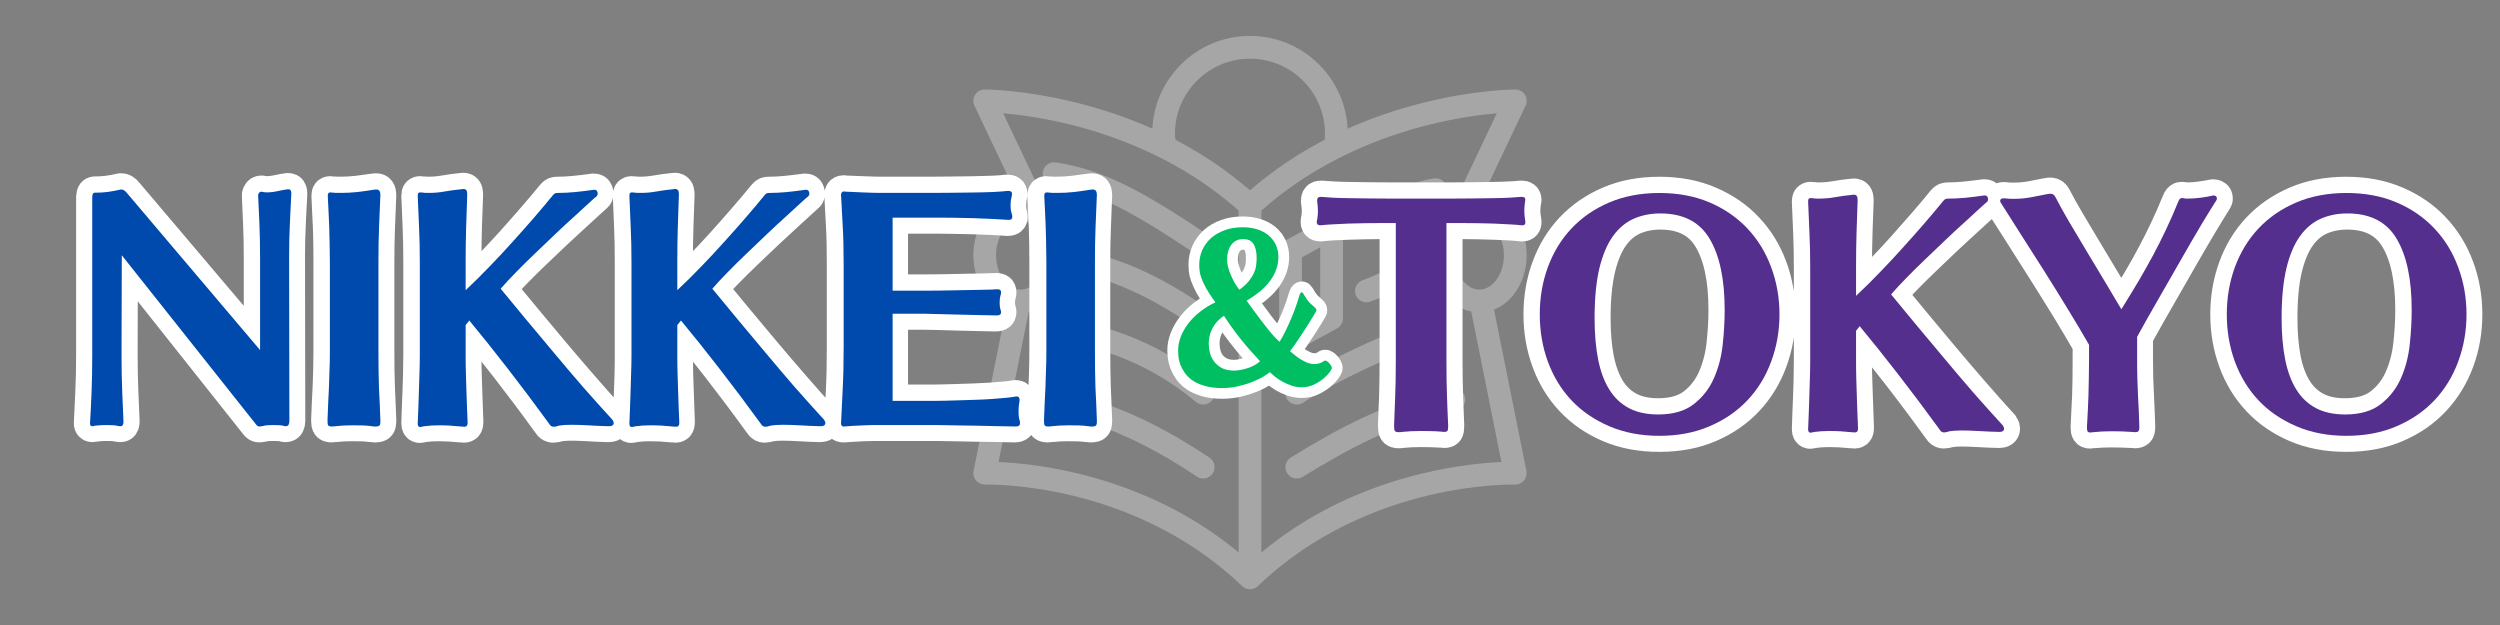 <svg xmlns="http://www.w3.org/2000/svg" xmlns:xlink="http://www.w3.org/1999/xlink" width="400" zoomAndPan="magnify" viewBox="0 0 300 75" height="100" preserveAspectRatio="xMidYMid meet" version="1.0"><rect x="0" y="0" width="300" height="75" fill="#808080" stroke="none"/><defs><g/><clipPath id="046efdf004"><path d="M 116.711 4.312 L 183.461 4.312 L 183.461 71 L 116.711 71 Z M 116.711 4.312 " clip-rule="nonzero"/></clipPath></defs><path fill="#a6a6a6" d="M 164.086 27.531 C 164.238 27.531 164.391 27.504 164.543 27.449 C 166.062 26.91 167.156 26.297 168.125 25.758 C 169.48 25 170.551 24.402 172.488 24.109 C 173.23 23.996 173.746 23.305 173.633 22.559 C 173.52 21.812 172.828 21.301 172.082 21.41 C 169.652 21.777 168.199 22.59 166.793 23.375 C 165.879 23.887 164.934 24.418 163.629 24.879 C 162.918 25.133 162.547 25.91 162.801 26.621 C 162.996 27.18 163.523 27.531 164.086 27.531 " fill-opacity="1" fill-rule="nonzero"/><path fill="#a6a6a6" d="M 154.473 47.938 C 154.734 48.336 155.172 48.551 155.613 48.551 C 155.871 48.551 156.133 48.477 156.363 48.324 C 159.977 45.949 167.414 42.324 173.602 40.375 C 174.324 40.148 174.723 39.383 174.496 38.664 C 174.27 37.945 173.504 37.547 172.785 37.773 C 166.367 39.793 158.633 43.566 154.863 46.047 C 154.234 46.461 154.059 47.305 154.473 47.938 " fill-opacity="1" fill-rule="nonzero"/><path fill="#a6a6a6" d="M 175.809 47.688 C 175.664 46.949 174.949 46.465 174.211 46.605 C 166.492 48.086 160.441 51.512 154.902 54.895 C 154.258 55.285 154.055 56.125 154.449 56.77 C 154.707 57.191 155.156 57.422 155.613 57.422 C 155.855 57.422 156.102 57.359 156.324 57.223 C 161.648 53.969 167.457 50.68 174.723 49.285 C 175.465 49.145 175.949 48.426 175.809 47.688 " fill-opacity="1" fill-rule="nonzero"/><path fill="#a6a6a6" d="M 145.145 28.309 C 137.258 23.027 132.484 20.363 126.691 19.488 C 125.945 19.379 125.25 19.891 125.137 20.637 C 125.027 21.383 125.539 22.074 126.285 22.188 C 131.566 22.984 136.086 25.527 143.625 30.578 C 143.859 30.734 144.121 30.809 144.383 30.809 C 144.824 30.809 145.254 30.594 145.52 30.203 C 145.938 29.574 145.77 28.727 145.145 28.309 " fill-opacity="1" fill-rule="nonzero"/><path fill="#a6a6a6" d="M 126.602 40.832 C 130.82 41.465 137.164 42.926 143.512 48.234 C 143.766 48.445 144.074 48.551 144.383 48.551 C 144.773 48.551 145.16 48.383 145.43 48.062 C 145.914 47.484 145.84 46.621 145.262 46.141 C 138.387 40.391 131.551 38.816 127.008 38.133 C 126.262 38.02 125.566 38.535 125.457 39.277 C 125.344 40.023 125.855 40.719 126.602 40.832 " fill-opacity="1" fill-rule="nonzero"/><path fill="#a6a6a6" d="M 145.145 54.926 C 141.371 52.398 137.836 50.492 134.332 49.098 C 131.297 47.887 128.289 47.07 125.145 46.598 C 124.398 46.484 123.703 46.996 123.59 47.742 C 123.48 48.488 123.992 49.184 124.738 49.293 C 130.98 50.234 136.984 52.742 143.625 57.191 C 143.859 57.348 144.121 57.422 144.383 57.422 C 144.824 57.422 145.254 57.211 145.52 56.816 C 145.938 56.191 145.77 55.344 145.145 54.926 " fill-opacity="1" fill-rule="nonzero"/><path fill="#a6a6a6" d="M 156.227 30.883 L 158.426 29.68 L 158.426 37.406 L 156.227 38.609 Z M 155.52 42.109 L 160.445 39.41 C 160.883 39.172 161.156 38.715 161.156 38.215 L 161.156 27.375 C 161.156 26.895 160.902 26.449 160.484 26.203 C 160.07 25.957 159.559 25.949 159.137 26.18 L 154.207 28.879 C 153.77 29.117 153.5 29.578 153.5 30.074 L 153.5 40.914 C 153.5 41.395 153.754 41.84 154.168 42.086 C 154.383 42.215 154.621 42.277 154.863 42.277 C 155.09 42.277 155.312 42.223 155.52 42.109 " fill-opacity="1" fill-rule="nonzero"/><g clip-path="url(#046efdf004)"><path fill="#a6a6a6" d="M 179.496 33.664 C 178.945 34.367 178.242 34.754 177.516 34.754 C 176.785 34.754 176.082 34.367 175.531 33.664 C 174.902 32.867 174.559 31.789 174.559 30.629 C 174.559 29.469 174.902 28.391 175.531 27.594 C 176.082 26.891 176.785 26.504 177.516 26.504 C 178.242 26.504 178.945 26.891 179.496 27.594 C 180.125 28.391 180.469 29.469 180.469 30.629 C 180.469 31.789 180.125 32.867 179.496 33.664 Z M 170.719 56.805 C 166.988 57.699 163.422 58.98 160.125 60.613 C 156.949 62.188 154.012 64.09 151.363 66.297 L 151.363 25.273 C 158.082 19.273 165.879 16.387 171.289 15.02 C 174.766 14.137 177.727 13.758 179.617 13.594 L 174.297 24.801 C 174.258 24.879 174.23 24.961 174.207 25.043 C 173.914 25.293 173.641 25.582 173.387 25.902 C 172.441 27.105 171.895 28.664 171.836 30.324 C 169.625 30.695 168.102 31.477 166.625 32.234 C 165.684 32.719 164.707 33.219 163.527 33.621 C 162.812 33.863 162.434 34.641 162.676 35.352 C 162.871 35.918 163.398 36.277 163.969 36.277 C 164.113 36.277 164.262 36.254 164.406 36.203 C 165.777 35.734 166.844 35.191 167.871 34.66 C 169.25 33.953 170.449 33.34 172.184 33.031 C 172.449 33.887 172.855 34.676 173.387 35.352 C 174.242 36.441 175.34 37.141 176.547 37.383 L 180.172 55.445 C 178.25 55.523 174.855 55.816 170.719 56.805 Z M 129.281 56.805 C 125.145 55.816 121.746 55.523 119.824 55.445 L 123.453 37.383 C 124.656 37.141 125.754 36.441 126.613 35.352 C 127.258 34.531 127.719 33.543 127.961 32.473 C 133.098 33.32 138.078 35.535 143.598 39.43 C 143.836 39.598 144.113 39.68 144.383 39.68 C 144.812 39.68 145.234 39.477 145.5 39.102 C 145.934 38.484 145.785 37.633 145.172 37.199 C 139.203 32.988 133.781 30.617 128.121 29.734 C 127.969 28.301 127.445 26.965 126.613 25.902 C 126.359 25.582 126.082 25.293 125.789 25.043 C 125.77 24.961 125.738 24.879 125.703 24.801 L 120.383 13.594 C 122.254 13.754 125.176 14.129 128.633 14.996 C 134.066 16.363 141.895 19.25 148.637 25.273 L 148.637 66.297 C 145.988 64.09 143.051 62.188 139.871 60.613 C 136.574 58.98 133.012 57.699 129.281 56.805 Z M 119.527 30.629 C 119.527 29.469 119.875 28.391 120.5 27.594 C 121.055 26.891 121.758 26.504 122.484 26.504 C 123.211 26.504 123.914 26.891 124.469 27.594 C 125.094 28.391 125.441 29.469 125.441 30.629 C 125.441 31.789 125.094 32.867 124.469 33.664 C 123.914 34.367 123.211 34.754 122.484 34.754 C 121.758 34.754 121.055 34.367 120.5 33.664 C 119.875 32.867 119.527 31.789 119.527 30.629 Z M 150 7.043 C 154.961 7.043 159 11.082 159 16.043 C 159 16.32 158.988 16.535 158.961 16.77 C 155.684 18.477 152.676 20.512 150 22.84 C 147.328 20.52 144.332 18.488 141.066 16.785 C 141.062 16.773 141.062 16.766 141.059 16.754 C 141.012 16.453 140.996 16.375 140.996 16.043 C 140.996 11.082 145.035 7.043 150 7.043 Z M 181.641 35.352 C 182.645 34.078 183.199 32.398 183.199 30.629 C 183.199 28.859 182.645 27.18 181.641 25.902 C 180.625 24.613 179.27 23.871 177.801 23.785 L 183.066 12.688 C 183.266 12.266 183.238 11.77 182.988 11.375 C 182.738 10.98 182.301 10.738 181.836 10.738 C 181.641 10.738 177.047 10.758 170.703 12.352 C 167.57 13.137 164.555 14.176 161.715 15.441 C 161.566 12.535 160.367 9.824 158.293 7.75 C 156.078 5.535 153.133 4.312 150 4.312 C 146.867 4.312 143.922 5.535 141.703 7.75 C 139.633 9.824 138.43 12.535 138.285 15.441 C 135.445 14.176 132.43 13.137 129.297 12.352 C 122.953 10.758 118.355 10.738 118.164 10.738 C 117.695 10.738 117.262 10.98 117.012 11.375 C 116.762 11.77 116.73 12.266 116.934 12.688 L 122.199 23.785 C 120.727 23.871 119.371 24.613 118.359 25.902 C 117.352 27.18 116.801 28.859 116.801 30.629 C 116.801 32.398 117.352 34.078 118.359 35.352 C 119.02 36.195 119.828 36.805 120.715 37.148 L 116.828 56.516 C 116.746 56.922 116.855 57.348 117.125 57.664 C 117.391 57.98 117.793 58.16 118.207 58.148 C 118.25 58.145 122.711 58.027 128.734 59.48 C 134.246 60.809 142.25 63.773 149.051 70.332 C 149.316 70.586 149.656 70.711 150 70.711 C 150.34 70.711 150.684 70.586 150.945 70.332 C 157.75 63.773 165.75 60.809 171.266 59.48 C 177.285 58.027 181.746 58.145 181.789 58.148 C 182.207 58.16 182.605 57.984 182.875 57.664 C 183.145 57.348 183.254 56.922 183.172 56.516 L 179.281 37.148 C 180.172 36.805 180.98 36.195 181.641 35.352 " fill-opacity="1" fill-rule="nonzero"/></g><path stroke-linecap="butt" transform="matrix(0.5, 0, 0, 0.5, 4.699, 13.963)" fill="none" stroke-linejoin="miter" d="M 19.821 33.313 L 19.759 56.911 C 19.759 60.189 19.813 63.179 19.923 65.88 C 20.032 68.573 20.133 71.04 20.235 73.288 C 20.235 73.967 19.985 74.311 19.493 74.311 C 19.392 74.311 19.298 74.295 19.212 74.272 C 19.126 74.256 19.041 74.24 18.947 74.24 C 18.541 74.147 18.096 74.084 17.604 74.061 C 17.105 74.037 16.613 74.03 16.121 74.03 C 15.668 74.03 15.239 74.037 14.833 74.061 C 14.427 74.084 14.045 74.123 13.686 74.178 C 13.553 74.178 13.405 74.201 13.241 74.24 C 13.085 74.287 12.944 74.311 12.811 74.311 C 12.405 74.311 12.202 74.108 12.202 73.702 L 12.202 73.631 C 12.335 71.251 12.452 68.698 12.561 65.981 C 12.686 63.257 12.749 60.236 12.749 56.911 L 12.749 19.223 C 12.749 19.184 12.78 19.02 12.843 18.731 C 12.913 18.434 13.1 18.286 13.42 18.286 L 13.967 18.286 C 14.591 18.286 15.387 18.231 16.347 18.122 C 17.315 18.005 18.385 17.81 19.556 17.544 L 19.759 17.544 C 20.165 17.544 20.571 17.794 20.977 18.286 L 52.982 56.036 L 52.982 33.984 C 52.982 30.893 52.927 28.153 52.818 25.772 C 52.708 23.391 52.615 21.104 52.521 18.895 C 52.521 18.762 52.591 18.598 52.724 18.403 C 52.849 18.192 53.036 18.091 53.263 18.091 L 53.395 18.091 C 53.848 18.177 54.223 18.224 54.535 18.224 C 55.433 18.224 56.33 18.122 57.228 17.927 C 58.134 17.716 58.946 17.568 59.664 17.482 L 59.796 17.482 C 60.249 17.482 60.476 17.818 60.476 18.481 C 60.382 20.604 60.273 22.954 60.124 25.546 C 59.992 28.122 59.929 30.916 59.929 33.922 L 59.992 73.155 C 59.992 73.428 59.937 73.686 59.828 73.928 C 59.718 74.178 59.484 74.311 59.125 74.311 C 58.946 74.311 58.813 74.287 58.711 74.24 C 58.407 74.147 58.017 74.084 57.54 74.061 C 57.072 74.037 56.565 74.03 56.026 74.03 C 55.667 74.03 55.284 74.037 54.879 74.061 C 54.473 74.084 54.09 74.147 53.723 74.24 C 53.505 74.287 53.325 74.318 53.185 74.342 C 53.052 74.365 52.943 74.373 52.849 74.373 C 52.49 74.373 52.201 74.193 51.982 73.834 Z M 69.702 34.874 C 69.702 33.211 69.695 31.697 69.671 30.346 C 69.648 29.004 69.617 27.724 69.57 26.514 C 69.523 25.296 69.468 24.094 69.39 22.915 C 69.32 21.713 69.265 20.464 69.226 19.16 L 69.226 18.965 C 69.226 18.466 69.429 18.224 69.835 18.224 C 69.921 18.224 70.022 18.231 70.132 18.255 C 70.249 18.278 70.374 18.286 70.506 18.286 C 70.826 18.333 71.131 18.356 71.412 18.356 C 71.709 18.356 72.021 18.356 72.333 18.356 C 73.684 18.356 75.042 18.278 76.4 18.122 C 77.774 17.958 79.023 17.786 80.155 17.615 C 80.327 17.568 80.576 17.544 80.896 17.544 C 81.521 17.544 81.833 17.974 81.833 18.832 C 81.747 21.166 81.646 23.672 81.536 26.35 C 81.427 29.019 81.373 31.884 81.373 34.944 L 81.373 56.435 C 81.373 58.058 81.38 59.565 81.404 60.962 C 81.427 62.352 81.458 63.702 81.505 65.006 C 81.544 66.301 81.599 67.59 81.669 68.878 C 81.732 70.158 81.786 71.524 81.833 72.96 L 81.833 73.226 C 81.833 73.717 81.755 74.03 81.599 74.162 C 81.451 74.303 81.193 74.373 80.826 74.373 C 80.693 74.373 80.545 74.373 80.381 74.373 C 80.233 74.373 80.038 74.35 79.804 74.311 C 79.093 74.217 78.328 74.162 77.516 74.123 C 76.704 74.108 75.9 74.092 75.096 74.092 C 73.566 74.092 72.193 74.162 70.983 74.311 C 70.756 74.35 70.483 74.373 70.179 74.373 C 69.726 74.373 69.445 74.279 69.32 74.092 C 69.211 73.92 69.156 73.631 69.156 73.226 L 69.156 72.679 C 69.203 71.336 69.257 70.041 69.32 68.776 C 69.398 67.519 69.46 66.247 69.507 64.974 C 69.546 63.694 69.593 62.367 69.64 60.993 C 69.679 59.619 69.702 58.128 69.702 56.505 Z M 102.27 57.114 C 102.27 58.776 102.285 60.322 102.332 61.735 C 102.379 63.148 102.418 64.49 102.465 65.747 C 102.504 67.004 102.551 68.237 102.597 69.455 C 102.636 70.657 102.683 71.914 102.73 73.226 L 102.73 73.569 C 102.73 74.147 102.48 74.443 101.989 74.443 C 101.856 74.443 101.715 74.428 101.575 74.404 C 101.442 74.389 101.286 74.373 101.114 74.373 C 100.217 74.287 99.327 74.217 98.445 74.162 C 97.57 74.115 96.712 74.092 95.861 74.092 C 94.604 74.092 93.433 74.162 92.356 74.311 C 92.129 74.35 91.934 74.396 91.763 74.443 C 91.614 74.482 91.466 74.506 91.341 74.506 C 90.974 74.506 90.795 74.24 90.795 73.702 L 90.795 73.569 C 90.841 72.219 90.88 70.938 90.927 69.736 C 90.982 68.518 91.029 67.262 91.076 65.981 C 91.122 64.693 91.161 63.335 91.208 61.899 C 91.247 60.463 91.271 58.862 91.271 57.114 L 91.271 35.077 C 91.271 31.837 91.216 28.98 91.107 26.514 C 90.998 24.039 90.896 21.565 90.795 19.09 C 90.795 18.731 90.849 18.497 90.958 18.387 C 91.083 18.278 91.232 18.224 91.403 18.224 C 91.489 18.224 91.599 18.231 91.731 18.255 C 91.872 18.278 92.012 18.286 92.145 18.286 C 92.371 18.333 92.613 18.356 92.855 18.356 C 93.105 18.356 93.339 18.356 93.558 18.356 C 94.776 18.356 96.025 18.239 97.297 18.021 C 98.577 17.794 99.873 17.615 101.177 17.482 C 101.27 17.482 101.364 17.466 101.473 17.451 C 101.598 17.427 101.7 17.412 101.786 17.412 C 102.371 17.412 102.66 17.794 102.66 18.551 L 102.66 18.965 C 102.574 21.166 102.488 23.633 102.394 26.35 C 102.309 29.058 102.27 31.97 102.27 35.077 L 102.27 41.673 C 104.245 39.831 106.18 37.918 108.093 35.943 C 109.998 33.968 111.848 31.994 113.62 30.019 C 115.399 28.036 117.093 26.108 118.709 24.242 C 120.333 22.376 121.808 20.62 123.151 18.965 C 123.377 18.684 123.573 18.52 123.729 18.45 C 123.893 18.387 124.22 18.356 124.712 18.356 C 125.743 18.356 126.976 18.286 128.42 18.153 C 129.856 18.013 131.379 17.833 132.995 17.615 L 133.143 17.615 C 133.447 17.615 133.658 17.708 133.767 17.888 C 133.884 18.067 133.947 18.263 133.947 18.481 C 133.947 18.762 133.877 18.965 133.736 19.09 C 133.51 19.27 132.932 19.793 131.988 20.675 C 131.043 21.549 129.88 22.618 128.483 23.883 C 127.093 25.148 125.571 26.545 123.924 28.098 C 122.292 29.644 120.645 31.205 119.006 32.782 C 117.367 34.351 115.821 35.881 114.361 37.364 C 112.902 38.84 111.676 40.167 110.692 41.345 C 112.48 43.539 114.455 45.927 116.617 48.519 C 118.78 51.111 121.02 53.788 123.331 56.552 C 125.649 59.307 128.006 62.063 130.411 64.826 C 132.807 67.59 135.157 70.236 137.452 72.742 C 137.67 73.062 137.78 73.311 137.78 73.499 C 137.78 74.037 137.405 74.311 136.648 74.311 C 134.845 74.264 133.182 74.193 131.644 74.092 C 130.114 74.006 128.748 73.959 127.546 73.959 C 126.414 73.959 125.469 74.037 124.712 74.178 C 124.392 74.264 124.135 74.326 123.924 74.373 C 123.729 74.42 123.541 74.443 123.362 74.443 C 123.174 74.443 122.995 74.396 122.823 74.311 C 122.644 74.217 122.441 73.998 122.214 73.631 C 118.936 69.088 115.649 64.709 112.371 60.486 C 109.092 56.263 106.017 52.422 103.136 48.964 L 102.27 50.034 Z M 153.025 57.114 C 153.025 58.776 153.048 60.322 153.087 61.735 C 153.134 63.148 153.173 64.49 153.22 65.747 C 153.267 67.004 153.306 68.237 153.353 69.455 C 153.392 70.657 153.439 71.914 153.486 73.226 L 153.486 73.569 C 153.486 74.147 153.236 74.443 152.744 74.443 C 152.611 74.443 152.471 74.428 152.33 74.404 C 152.198 74.389 152.049 74.373 151.87 74.373 C 150.972 74.287 150.082 74.217 149.208 74.162 C 148.326 74.115 147.467 74.092 146.624 74.092 C 145.359 74.092 144.188 74.162 143.119 74.311 C 142.885 74.35 142.69 74.396 142.526 74.443 C 142.37 74.482 142.229 74.506 142.096 74.506 C 141.73 74.506 141.55 74.24 141.55 73.702 L 141.55 73.569 C 141.597 72.219 141.636 70.938 141.683 69.736 C 141.737 68.518 141.784 67.262 141.831 65.981 C 141.878 64.693 141.917 63.335 141.964 61.899 C 142.011 60.463 142.026 58.862 142.026 57.114 L 142.026 35.077 C 142.026 31.837 141.972 28.98 141.862 26.514 C 141.753 24.039 141.652 21.565 141.55 19.09 C 141.55 18.731 141.605 18.497 141.714 18.387 C 141.839 18.278 141.987 18.224 142.159 18.224 C 142.245 18.224 142.362 18.231 142.487 18.255 C 142.635 18.278 142.768 18.286 142.9 18.286 C 143.135 18.333 143.369 18.356 143.611 18.356 C 143.861 18.356 144.095 18.356 144.313 18.356 C 145.531 18.356 146.78 18.239 148.053 18.021 C 149.333 17.794 150.629 17.615 151.94 17.482 C 152.026 17.482 152.12 17.466 152.237 17.451 C 152.354 17.427 152.455 17.412 152.549 17.412 C 153.127 17.412 153.415 17.794 153.415 18.551 L 153.415 18.965 C 153.329 21.166 153.244 23.633 153.158 26.35 C 153.064 29.058 153.025 31.97 153.025 35.077 L 153.025 41.673 C 155 39.831 156.936 37.918 158.848 35.943 C 160.761 33.968 162.603 31.994 164.375 30.019 C 166.155 28.036 167.849 26.108 169.465 24.242 C 171.088 22.376 172.572 20.62 173.906 18.965 C 174.141 18.684 174.328 18.52 174.484 18.45 C 174.648 18.387 174.976 18.356 175.468 18.356 C 176.506 18.356 177.739 18.286 179.176 18.153 C 180.612 18.013 182.134 17.833 183.75 17.615 L 183.898 17.615 C 184.203 17.615 184.413 17.708 184.523 17.888 C 184.64 18.067 184.702 18.263 184.702 18.481 C 184.702 18.762 184.632 18.965 184.492 19.09 C 184.273 19.27 183.688 19.793 182.743 20.675 C 181.798 21.549 180.635 22.618 179.238 23.883 C 177.849 25.148 176.326 26.545 174.679 28.098 C 173.048 29.644 171.408 31.205 169.761 32.782 C 168.122 34.351 166.576 35.881 165.117 37.364 C 163.657 38.84 162.439 40.167 161.448 41.345 C 163.235 43.539 165.21 45.927 167.373 48.519 C 169.535 51.111 171.775 53.788 174.086 56.552 C 176.404 59.307 178.762 62.063 181.166 64.826 C 183.57 67.59 185.912 70.236 188.207 72.742 C 188.426 73.062 188.535 73.311 188.535 73.499 C 188.535 74.037 188.16 74.311 187.403 74.311 C 185.6 74.264 183.937 74.193 182.4 74.092 C 180.877 74.006 179.511 73.959 178.301 73.959 C 177.169 73.959 176.225 74.037 175.468 74.178 C 175.155 74.264 174.89 74.326 174.679 74.373 C 174.484 74.42 174.297 74.443 174.125 74.443 C 173.938 74.443 173.75 74.396 173.579 74.311 C 173.399 74.217 173.196 73.998 172.97 73.631 C 169.691 69.088 166.405 64.709 163.126 60.486 C 159.848 56.263 156.772 52.422 153.892 48.964 L 153.025 50.034 Z M 202.368 74.03 C 202.048 74.03 201.47 74.03 200.635 74.03 C 199.799 74.03 198.902 74.053 197.934 74.092 C 196.974 74.147 196.037 74.201 195.139 74.24 C 194.241 74.287 193.547 74.326 193.047 74.373 L 192.914 74.373 C 192.508 74.373 192.305 74.123 192.305 73.631 C 192.407 71.336 192.532 68.721 192.688 65.786 C 192.844 62.828 192.914 59.315 192.914 55.232 L 192.914 35.553 C 192.914 31.681 192.844 28.45 192.688 25.874 C 192.532 23.282 192.407 20.94 192.305 18.832 C 192.305 18.598 192.36 18.411 192.469 18.255 C 192.594 18.099 192.766 18.021 192.985 18.021 L 193.047 18.021 C 193.281 18.067 193.804 18.099 194.632 18.122 C 195.459 18.145 196.349 18.177 197.294 18.224 C 198.238 18.263 199.128 18.294 199.963 18.317 C 200.799 18.341 201.368 18.356 201.688 18.356 L 213.952 18.356 C 215.209 18.356 216.723 18.341 218.495 18.317 C 220.267 18.294 222.047 18.278 223.827 18.255 C 225.599 18.231 227.254 18.184 228.776 18.122 C 230.314 18.06 231.438 17.974 232.156 17.872 L 232.499 17.872 C 233.038 17.872 233.303 18.099 233.303 18.551 C 233.303 18.778 233.28 18.965 233.241 19.09 C 233.139 19.41 233.069 19.777 233.022 20.183 C 232.983 20.573 232.96 20.971 232.96 21.377 C 232.96 22.15 233.054 22.798 233.241 23.337 C 233.327 23.571 233.374 23.836 233.374 24.148 C 233.374 24.593 233.1 24.82 232.562 24.82 L 232.351 24.82 C 231.274 24.734 230.009 24.656 228.549 24.593 C 227.09 24.523 225.591 24.468 224.053 24.422 C 222.531 24.383 221.048 24.351 219.611 24.328 C 218.175 24.297 216.918 24.273 215.841 24.273 L 204.655 24.273 L 204.655 41.806 L 212.406 41.806 C 213.304 41.806 214.584 41.79 216.239 41.775 C 217.902 41.751 219.627 41.72 221.407 41.673 C 223.187 41.626 224.841 41.595 226.395 41.572 C 227.94 41.548 229.049 41.517 229.736 41.478 L 229.861 41.478 C 230.399 41.478 230.673 41.72 230.673 42.22 C 230.673 42.391 230.649 42.547 230.602 42.696 C 230.517 43 230.446 43.32 230.392 43.664 C 230.345 44.007 230.329 44.358 230.329 44.718 C 230.329 45.428 230.415 46.052 230.602 46.591 C 230.649 46.685 230.673 46.817 230.673 47.005 C 230.673 47.497 230.337 47.746 229.666 47.746 C 228.94 47.746 227.769 47.723 226.145 47.676 C 224.529 47.637 222.827 47.59 221.024 47.551 C 219.229 47.497 217.519 47.442 215.896 47.403 C 214.28 47.356 213.093 47.333 212.336 47.333 L 204.655 47.333 L 204.655 68.237 L 215.232 68.237 C 215.599 68.237 216.263 68.222 217.223 68.198 C 218.191 68.183 219.291 68.144 220.517 68.105 C 221.758 68.058 223.062 68.019 224.436 67.972 C 225.802 67.925 227.113 67.863 228.37 67.777 C 229.627 67.675 230.766 67.582 231.773 67.496 C 232.796 67.41 233.53 67.316 233.982 67.23 C 234.068 67.184 234.201 67.168 234.373 67.168 C 234.865 67.168 235.114 67.433 235.114 67.972 C 235.114 68.237 235.091 68.44 235.052 68.581 C 234.919 69.252 234.849 69.994 234.849 70.806 C 234.849 71.602 234.919 72.226 235.052 72.679 C 235.138 72.905 235.177 73.093 235.177 73.226 C 235.177 73.35 235.177 73.491 235.177 73.631 C 235.177 74.123 234.865 74.373 234.24 74.373 C 234.068 74.373 233.522 74.365 232.593 74.342 C 231.672 74.318 230.548 74.295 229.221 74.272 C 227.894 74.256 226.465 74.233 224.943 74.209 C 223.421 74.186 221.984 74.162 220.634 74.123 C 219.283 74.108 218.136 74.084 217.191 74.061 C 216.247 74.037 215.661 74.03 215.435 74.03 Z M 241.523 34.874 C 241.523 33.211 241.508 31.697 241.484 30.346 C 241.469 29.004 241.429 27.724 241.39 26.514 C 241.344 25.296 241.281 24.094 241.211 22.915 C 241.141 21.713 241.086 20.464 241.047 19.16 L 241.047 18.965 C 241.047 18.466 241.25 18.224 241.656 18.224 C 241.742 18.224 241.835 18.231 241.945 18.255 C 242.07 18.278 242.194 18.286 242.327 18.286 C 242.647 18.333 242.944 18.356 243.233 18.356 C 243.529 18.356 243.834 18.356 244.154 18.356 C 245.504 18.356 246.855 18.278 248.221 18.122 C 249.587 17.958 250.844 17.786 251.968 17.615 C 252.147 17.568 252.397 17.544 252.709 17.544 C 253.334 17.544 253.646 17.974 253.646 18.832 C 253.56 21.166 253.467 23.672 253.357 26.35 C 253.24 29.019 253.186 31.884 253.186 34.944 L 253.186 56.435 C 253.186 58.058 253.201 59.565 253.225 60.962 C 253.24 62.352 253.279 63.702 253.318 65.006 C 253.365 66.301 253.42 67.59 253.482 68.878 C 253.552 70.158 253.607 71.524 253.646 72.96 L 253.646 73.226 C 253.646 73.717 253.576 74.03 253.42 74.162 C 253.264 74.303 253.006 74.373 252.647 74.373 C 252.514 74.373 252.366 74.373 252.202 74.373 C 252.046 74.373 251.858 74.35 251.624 74.311 C 250.914 74.217 250.149 74.162 249.337 74.123 C 248.525 74.108 247.721 74.092 246.917 74.092 C 245.379 74.092 244.013 74.162 242.803 74.311 C 242.577 74.35 242.304 74.373 241.999 74.373 C 241.547 74.373 241.266 74.279 241.141 74.092 C 241.031 73.92 240.977 73.631 240.977 73.226 L 240.977 72.679 C 241.024 71.336 241.078 70.041 241.141 68.776 C 241.219 67.519 241.281 66.247 241.32 64.974 C 241.367 63.694 241.414 62.367 241.453 60.993 C 241.5 59.619 241.523 58.128 241.523 56.505 Z M 241.523 34.874 " stroke="#ffffff" stroke-width="7.753" stroke-opacity="1" stroke-miterlimit="4"/><g fill="#004aad" fill-opacity="1"><g transform="translate(8.647, 49.492)"><g><path d="M 5.969 -18.859 L 5.938 -7.047 C 5.938 -5.41 5.961 -3.914 6.016 -2.562 C 6.078 -1.219 6.129 0.016 6.172 1.141 C 6.172 1.484 6.047 1.656 5.797 1.656 C 5.754 1.656 5.707 1.648 5.656 1.641 C 5.613 1.629 5.57 1.625 5.531 1.625 C 5.332 1.57 5.109 1.539 4.859 1.531 C 4.609 1.52 4.359 1.516 4.109 1.516 C 3.891 1.516 3.676 1.52 3.469 1.531 C 3.27 1.539 3.082 1.555 2.906 1.578 C 2.832 1.578 2.754 1.586 2.672 1.609 C 2.598 1.641 2.531 1.656 2.469 1.656 C 2.258 1.656 2.156 1.551 2.156 1.344 L 2.156 1.312 C 2.227 0.125 2.289 -1.145 2.344 -2.5 C 2.395 -3.863 2.422 -5.379 2.422 -7.047 L 2.422 -25.906 C 2.422 -25.926 2.438 -26.008 2.469 -26.156 C 2.508 -26.301 2.609 -26.375 2.766 -26.375 L 3.031 -26.375 C 3.352 -26.375 3.754 -26.398 4.234 -26.453 C 4.711 -26.516 5.25 -26.613 5.844 -26.75 L 5.938 -26.75 C 6.133 -26.75 6.336 -26.625 6.547 -26.375 L 22.562 -7.484 L 22.562 -18.516 C 22.562 -20.066 22.535 -21.438 22.484 -22.625 C 22.43 -23.82 22.379 -24.973 22.328 -26.078 C 22.328 -26.141 22.359 -26.223 22.422 -26.328 C 22.492 -26.43 22.586 -26.484 22.703 -26.484 L 22.766 -26.484 C 22.992 -26.43 23.188 -26.406 23.344 -26.406 C 23.789 -26.406 24.238 -26.457 24.688 -26.562 C 25.145 -26.664 25.551 -26.738 25.906 -26.781 L 25.969 -26.781 C 26.195 -26.781 26.312 -26.613 26.312 -26.281 C 26.27 -25.219 26.211 -24.039 26.141 -22.75 C 26.078 -21.457 26.047 -20.055 26.047 -18.547 L 26.078 1.078 C 26.078 1.211 26.047 1.344 25.984 1.469 C 25.93 1.594 25.816 1.656 25.641 1.656 C 25.547 1.656 25.477 1.645 25.438 1.625 C 25.281 1.57 25.082 1.539 24.844 1.531 C 24.602 1.52 24.352 1.516 24.094 1.516 C 23.906 1.516 23.707 1.52 23.5 1.531 C 23.301 1.539 23.113 1.57 22.938 1.625 C 22.82 1.645 22.727 1.66 22.656 1.672 C 22.594 1.68 22.539 1.688 22.5 1.688 C 22.32 1.688 22.176 1.598 22.062 1.422 Z M 5.969 -18.859 "/></g></g></g><g fill="#004aad" fill-opacity="1"><g transform="translate(37.116, 49.492)"><g><path d="M 2.469 -18.078 C 2.469 -18.91 2.457 -19.664 2.438 -20.344 C 2.426 -21.02 2.41 -21.66 2.391 -22.266 C 2.367 -22.867 2.344 -23.469 2.312 -24.062 C 2.281 -24.664 2.25 -25.289 2.219 -25.938 L 2.219 -26.047 C 2.219 -26.285 2.32 -26.406 2.531 -26.406 C 2.57 -26.406 2.617 -26.398 2.672 -26.391 C 2.734 -26.379 2.801 -26.375 2.875 -26.375 C 3.031 -26.352 3.18 -26.344 3.328 -26.344 C 3.473 -26.344 3.625 -26.344 3.781 -26.344 C 4.457 -26.344 5.133 -26.379 5.812 -26.453 C 6.5 -26.535 7.125 -26.625 7.688 -26.719 C 7.781 -26.738 7.906 -26.75 8.062 -26.75 C 8.375 -26.75 8.531 -26.535 8.531 -26.109 C 8.488 -24.941 8.438 -23.688 8.375 -22.344 C 8.32 -21.008 8.297 -19.578 8.297 -18.047 L 8.297 -7.281 C 8.297 -6.477 8.301 -5.727 8.312 -5.031 C 8.32 -4.332 8.336 -3.656 8.359 -3 C 8.391 -2.352 8.422 -1.707 8.453 -1.062 C 8.484 -0.414 8.508 0.266 8.531 0.984 L 8.531 1.109 C 8.531 1.359 8.488 1.516 8.406 1.578 C 8.332 1.648 8.207 1.688 8.031 1.688 C 7.957 1.688 7.879 1.688 7.797 1.688 C 7.723 1.688 7.629 1.676 7.516 1.656 C 7.16 1.602 6.781 1.57 6.375 1.562 C 5.969 1.551 5.562 1.547 5.156 1.547 C 4.395 1.547 3.711 1.582 3.109 1.656 C 2.992 1.676 2.859 1.688 2.703 1.688 C 2.473 1.688 2.328 1.641 2.266 1.547 C 2.211 1.461 2.188 1.316 2.188 1.109 L 2.188 0.844 C 2.207 0.164 2.234 -0.484 2.266 -1.109 C 2.305 -1.742 2.336 -2.379 2.359 -3.016 C 2.379 -3.66 2.398 -4.32 2.422 -5 C 2.453 -5.688 2.469 -6.438 2.469 -7.25 Z M 2.469 -18.078 "/></g></g></g><g fill="#004aad" fill-opacity="1"><g transform="translate(47.909, 49.492)"><g><path d="M 7.969 -6.953 C 7.969 -6.117 7.977 -5.348 8 -4.641 C 8.02 -3.93 8.039 -3.258 8.062 -2.625 C 8.082 -2 8.102 -1.379 8.125 -0.766 C 8.145 -0.16 8.172 0.461 8.203 1.109 L 8.203 1.281 C 8.203 1.57 8.078 1.719 7.828 1.719 C 7.754 1.719 7.68 1.711 7.609 1.703 C 7.547 1.691 7.473 1.688 7.391 1.688 C 6.941 1.645 6.492 1.609 6.047 1.578 C 5.609 1.555 5.176 1.547 4.75 1.547 C 4.125 1.547 3.539 1.582 3 1.656 C 2.883 1.676 2.785 1.695 2.703 1.719 C 2.629 1.738 2.562 1.75 2.5 1.75 C 2.312 1.75 2.219 1.613 2.219 1.344 L 2.219 1.281 C 2.25 0.602 2.273 -0.035 2.297 -0.641 C 2.316 -1.242 2.336 -1.863 2.359 -2.5 C 2.379 -3.145 2.398 -3.828 2.422 -4.547 C 2.453 -5.273 2.469 -6.078 2.469 -6.953 L 2.469 -17.984 C 2.469 -19.598 2.438 -21.023 2.375 -22.266 C 2.32 -23.504 2.27 -24.738 2.219 -25.969 C 2.219 -26.156 2.242 -26.273 2.297 -26.328 C 2.359 -26.379 2.438 -26.406 2.531 -26.406 C 2.57 -26.406 2.625 -26.398 2.688 -26.391 C 2.758 -26.379 2.832 -26.375 2.906 -26.375 C 3.008 -26.352 3.125 -26.344 3.25 -26.344 C 3.375 -26.344 3.492 -26.344 3.609 -26.344 C 4.211 -26.344 4.832 -26.398 5.469 -26.516 C 6.113 -26.629 6.766 -26.719 7.422 -26.781 C 7.461 -26.781 7.508 -26.785 7.562 -26.797 C 7.625 -26.805 7.676 -26.812 7.719 -26.812 C 8.008 -26.812 8.156 -26.625 8.156 -26.25 L 8.156 -26.047 C 8.113 -24.941 8.07 -23.707 8.031 -22.344 C 7.988 -20.988 7.969 -19.535 7.969 -17.984 L 7.969 -14.672 C 8.957 -15.598 9.926 -16.555 10.875 -17.547 C 11.832 -18.535 12.754 -19.523 13.641 -20.516 C 14.535 -21.504 15.383 -22.461 16.188 -23.391 C 17 -24.328 17.742 -25.211 18.422 -26.047 C 18.535 -26.18 18.629 -26.266 18.703 -26.297 C 18.785 -26.328 18.945 -26.344 19.188 -26.344 C 19.707 -26.344 20.328 -26.375 21.047 -26.438 C 21.766 -26.508 22.531 -26.602 23.344 -26.719 L 23.406 -26.719 C 23.562 -26.719 23.664 -26.672 23.719 -26.578 C 23.781 -26.492 23.812 -26.395 23.812 -26.281 C 23.812 -26.145 23.781 -26.039 23.719 -25.969 C 23.602 -25.883 23.305 -25.625 22.828 -25.188 C 22.359 -24.75 21.773 -24.211 21.078 -23.578 C 20.379 -22.953 19.617 -22.25 18.797 -21.469 C 17.984 -20.695 17.164 -19.914 16.344 -19.125 C 15.52 -18.344 14.742 -17.578 14.016 -16.828 C 13.285 -16.086 12.672 -15.426 12.172 -14.844 C 13.078 -13.738 14.066 -12.539 15.141 -11.25 C 16.223 -9.957 17.344 -8.617 18.5 -7.234 C 19.656 -5.848 20.832 -4.461 22.031 -3.078 C 23.238 -1.703 24.422 -0.383 25.578 0.875 C 25.68 1.031 25.734 1.156 25.734 1.25 C 25.734 1.52 25.547 1.656 25.172 1.656 C 24.266 1.633 23.426 1.598 22.656 1.547 C 21.895 1.504 21.211 1.484 20.609 1.484 C 20.047 1.484 19.57 1.516 19.188 1.578 C 19.031 1.629 18.898 1.664 18.797 1.688 C 18.703 1.707 18.609 1.719 18.516 1.719 C 18.43 1.719 18.344 1.691 18.25 1.641 C 18.156 1.598 18.055 1.488 17.953 1.312 C 16.305 -0.957 14.66 -3.148 13.016 -5.266 C 11.379 -7.379 9.844 -9.301 8.406 -11.031 L 7.969 -10.484 Z M 7.969 -6.953 "/></g></g></g><g fill="#004aad" fill-opacity="1"><g transform="translate(73.309, 49.492)"><g><path d="M 7.969 -6.953 C 7.969 -6.117 7.977 -5.348 8 -4.641 C 8.02 -3.93 8.039 -3.258 8.062 -2.625 C 8.082 -2 8.102 -1.379 8.125 -0.766 C 8.145 -0.16 8.172 0.461 8.203 1.109 L 8.203 1.281 C 8.203 1.57 8.078 1.719 7.828 1.719 C 7.754 1.719 7.68 1.711 7.609 1.703 C 7.547 1.691 7.473 1.688 7.391 1.688 C 6.941 1.645 6.492 1.609 6.047 1.578 C 5.609 1.555 5.176 1.547 4.75 1.547 C 4.125 1.547 3.539 1.582 3 1.656 C 2.883 1.676 2.785 1.695 2.703 1.719 C 2.629 1.738 2.562 1.75 2.5 1.75 C 2.312 1.75 2.219 1.613 2.219 1.344 L 2.219 1.281 C 2.25 0.602 2.273 -0.035 2.297 -0.641 C 2.316 -1.242 2.336 -1.863 2.359 -2.5 C 2.379 -3.145 2.398 -3.828 2.422 -4.547 C 2.453 -5.273 2.469 -6.078 2.469 -6.953 L 2.469 -17.984 C 2.469 -19.598 2.438 -21.023 2.375 -22.266 C 2.32 -23.504 2.27 -24.738 2.219 -25.969 C 2.219 -26.156 2.242 -26.273 2.297 -26.328 C 2.359 -26.379 2.438 -26.406 2.531 -26.406 C 2.57 -26.406 2.625 -26.398 2.688 -26.391 C 2.758 -26.379 2.832 -26.375 2.906 -26.375 C 3.008 -26.352 3.125 -26.344 3.25 -26.344 C 3.375 -26.344 3.492 -26.344 3.609 -26.344 C 4.211 -26.344 4.832 -26.398 5.469 -26.516 C 6.113 -26.629 6.766 -26.719 7.422 -26.781 C 7.461 -26.781 7.508 -26.785 7.562 -26.797 C 7.625 -26.805 7.676 -26.812 7.719 -26.812 C 8.008 -26.812 8.156 -26.625 8.156 -26.25 L 8.156 -26.047 C 8.113 -24.941 8.07 -23.707 8.031 -22.344 C 7.988 -20.988 7.969 -19.535 7.969 -17.984 L 7.969 -14.672 C 8.957 -15.598 9.926 -16.555 10.875 -17.547 C 11.832 -18.535 12.754 -19.523 13.641 -20.516 C 14.535 -21.504 15.383 -22.461 16.188 -23.391 C 17 -24.328 17.742 -25.211 18.422 -26.047 C 18.535 -26.18 18.629 -26.266 18.703 -26.297 C 18.785 -26.328 18.945 -26.344 19.188 -26.344 C 19.707 -26.344 20.328 -26.375 21.047 -26.438 C 21.766 -26.508 22.531 -26.602 23.344 -26.719 L 23.406 -26.719 C 23.562 -26.719 23.664 -26.672 23.719 -26.578 C 23.781 -26.492 23.812 -26.395 23.812 -26.281 C 23.812 -26.145 23.781 -26.039 23.719 -25.969 C 23.602 -25.883 23.305 -25.625 22.828 -25.188 C 22.359 -24.75 21.773 -24.211 21.078 -23.578 C 20.379 -22.953 19.617 -22.25 18.797 -21.469 C 17.984 -20.695 17.164 -19.914 16.344 -19.125 C 15.52 -18.344 14.742 -17.578 14.016 -16.828 C 13.285 -16.086 12.672 -15.426 12.172 -14.844 C 13.078 -13.738 14.066 -12.539 15.141 -11.25 C 16.223 -9.957 17.344 -8.617 18.5 -7.234 C 19.656 -5.848 20.832 -4.461 22.031 -3.078 C 23.238 -1.703 24.422 -0.383 25.578 0.875 C 25.68 1.031 25.734 1.156 25.734 1.25 C 25.734 1.52 25.547 1.656 25.172 1.656 C 24.266 1.633 23.426 1.598 22.656 1.547 C 21.895 1.504 21.211 1.484 20.609 1.484 C 20.047 1.484 19.57 1.516 19.188 1.578 C 19.031 1.629 18.898 1.664 18.797 1.688 C 18.703 1.707 18.609 1.719 18.516 1.719 C 18.43 1.719 18.344 1.691 18.25 1.641 C 18.156 1.598 18.055 1.488 17.953 1.312 C 16.305 -0.957 14.66 -3.148 13.016 -5.266 C 11.379 -7.379 9.844 -9.301 8.406 -11.031 L 7.969 -10.484 Z M 7.969 -6.953 "/></g></g></g><g fill="#004aad" fill-opacity="1"><g transform="translate(98.708, 49.492)"><g><path d="M 7.25 1.516 C 7.094 1.516 6.805 1.516 6.391 1.516 C 5.973 1.516 5.52 1.523 5.031 1.547 C 4.551 1.566 4.086 1.586 3.641 1.609 C 3.191 1.641 2.844 1.664 2.594 1.688 L 2.531 1.688 C 2.32 1.688 2.219 1.562 2.219 1.312 C 2.27 0.164 2.332 -1.141 2.406 -2.609 C 2.488 -4.086 2.531 -5.848 2.531 -7.891 L 2.531 -17.75 C 2.531 -19.676 2.488 -21.285 2.406 -22.578 C 2.332 -23.879 2.27 -25.055 2.219 -26.109 C 2.219 -26.223 2.242 -26.316 2.297 -26.391 C 2.359 -26.473 2.445 -26.516 2.562 -26.516 L 2.594 -26.516 C 2.707 -26.492 2.973 -26.477 3.391 -26.469 C 3.805 -26.457 4.25 -26.438 4.719 -26.406 C 5.195 -26.383 5.641 -26.367 6.047 -26.359 C 6.461 -26.348 6.754 -26.344 6.922 -26.344 L 13.062 -26.344 C 13.688 -26.344 14.441 -26.348 15.328 -26.359 C 16.223 -26.367 17.113 -26.379 18 -26.391 C 18.883 -26.398 19.707 -26.422 20.469 -26.453 C 21.238 -26.492 21.801 -26.535 22.156 -26.578 L 22.328 -26.578 C 22.598 -26.578 22.734 -26.469 22.734 -26.25 C 22.734 -26.133 22.723 -26.039 22.703 -25.969 C 22.66 -25.812 22.625 -25.629 22.594 -25.422 C 22.57 -25.223 22.562 -25.023 22.562 -24.828 C 22.562 -24.441 22.609 -24.113 22.703 -23.844 C 22.742 -23.738 22.766 -23.609 22.766 -23.453 C 22.766 -23.223 22.629 -23.109 22.359 -23.109 L 22.266 -23.109 C 21.723 -23.148 21.086 -23.188 20.359 -23.219 C 19.629 -23.258 18.879 -23.289 18.109 -23.312 C 17.348 -23.332 16.609 -23.348 15.891 -23.359 C 15.172 -23.367 14.539 -23.375 14 -23.375 L 8.406 -23.375 L 8.406 -14.609 L 12.281 -14.609 C 12.727 -14.609 13.367 -14.613 14.203 -14.625 C 15.035 -14.633 15.895 -14.648 16.781 -14.672 C 17.664 -14.691 18.492 -14.707 19.266 -14.719 C 20.047 -14.727 20.609 -14.75 20.953 -14.781 L 21.016 -14.781 C 21.285 -14.781 21.422 -14.656 21.422 -14.406 C 21.422 -14.312 21.41 -14.234 21.391 -14.172 C 21.336 -14.016 21.301 -13.848 21.281 -13.672 C 21.258 -13.504 21.25 -13.332 21.25 -13.156 C 21.25 -12.789 21.297 -12.477 21.391 -12.219 C 21.41 -12.164 21.422 -12.098 21.422 -12.016 C 21.422 -11.766 21.254 -11.641 20.922 -11.641 C 20.555 -11.641 19.969 -11.648 19.156 -11.672 C 18.352 -11.691 17.5 -11.711 16.594 -11.734 C 15.695 -11.754 14.844 -11.773 14.031 -11.797 C 13.219 -11.828 12.625 -11.844 12.25 -11.844 L 8.406 -11.844 L 8.406 -1.391 L 13.703 -1.391 C 13.879 -1.391 14.207 -1.395 14.688 -1.406 C 15.176 -1.414 15.727 -1.43 16.344 -1.453 C 16.957 -1.473 17.609 -1.492 18.297 -1.516 C 18.984 -1.535 19.641 -1.566 20.266 -1.609 C 20.898 -1.66 21.469 -1.707 21.969 -1.75 C 22.477 -1.801 22.848 -1.848 23.078 -1.891 C 23.117 -1.91 23.188 -1.922 23.281 -1.922 C 23.52 -1.922 23.641 -1.785 23.641 -1.516 C 23.641 -1.379 23.629 -1.281 23.609 -1.219 C 23.547 -0.875 23.516 -0.5 23.516 -0.094 C 23.516 0.301 23.547 0.613 23.609 0.844 C 23.66 0.957 23.688 1.047 23.688 1.109 C 23.688 1.18 23.688 1.25 23.688 1.312 C 23.688 1.562 23.523 1.688 23.203 1.688 C 23.117 1.688 22.844 1.68 22.375 1.672 C 21.914 1.66 21.352 1.648 20.688 1.641 C 20.031 1.629 19.316 1.613 18.547 1.594 C 17.785 1.582 17.066 1.57 16.391 1.562 C 15.723 1.551 15.148 1.539 14.672 1.531 C 14.203 1.52 13.91 1.516 13.797 1.516 Z M 7.25 1.516 "/></g></g></g><g fill="#004aad" fill-opacity="1"><g transform="translate(123.095, 49.492)"><g><path d="M 2.469 -18.078 C 2.469 -18.91 2.457 -19.664 2.438 -20.344 C 2.426 -21.02 2.41 -21.66 2.391 -22.266 C 2.367 -22.867 2.344 -23.469 2.312 -24.062 C 2.281 -24.664 2.25 -25.289 2.219 -25.938 L 2.219 -26.047 C 2.219 -26.285 2.32 -26.406 2.531 -26.406 C 2.57 -26.406 2.617 -26.398 2.672 -26.391 C 2.734 -26.379 2.801 -26.375 2.875 -26.375 C 3.031 -26.352 3.18 -26.344 3.328 -26.344 C 3.473 -26.344 3.625 -26.344 3.781 -26.344 C 4.457 -26.344 5.133 -26.379 5.812 -26.453 C 6.5 -26.535 7.125 -26.625 7.688 -26.719 C 7.781 -26.738 7.906 -26.75 8.062 -26.75 C 8.375 -26.75 8.531 -26.535 8.531 -26.109 C 8.488 -24.941 8.438 -23.688 8.375 -22.344 C 8.32 -21.008 8.297 -19.578 8.297 -18.047 L 8.297 -7.281 C 8.297 -6.477 8.301 -5.727 8.312 -5.031 C 8.32 -4.332 8.336 -3.656 8.359 -3 C 8.391 -2.352 8.422 -1.707 8.453 -1.062 C 8.484 -0.414 8.508 0.266 8.531 0.984 L 8.531 1.109 C 8.531 1.359 8.488 1.516 8.406 1.578 C 8.332 1.648 8.207 1.688 8.031 1.688 C 7.957 1.688 7.879 1.688 7.797 1.688 C 7.723 1.688 7.629 1.676 7.516 1.656 C 7.16 1.602 6.781 1.57 6.375 1.562 C 5.969 1.551 5.562 1.547 5.156 1.547 C 4.395 1.547 3.711 1.582 3.109 1.656 C 2.992 1.676 2.859 1.688 2.703 1.688 C 2.473 1.688 2.328 1.641 2.266 1.547 C 2.211 1.461 2.188 1.316 2.188 1.109 L 2.188 0.844 C 2.207 0.164 2.234 -0.484 2.266 -1.109 C 2.305 -1.742 2.336 -2.379 2.359 -3.016 C 2.379 -3.66 2.398 -4.32 2.422 -5 C 2.453 -5.688 2.469 -6.438 2.469 -7.25 Z M 2.469 -18.078 "/></g></g></g><path stroke-linecap="butt" transform="matrix(0.724, 0, 0, 0.724, 154.74, 13.963)" fill="none" stroke-linejoin="miter" d="M 17.609 17.667 L 15.187 17.667 C 14.448 17.667 13.59 17.678 12.63 17.694 C 11.665 17.705 10.71 17.732 9.766 17.77 C 8.817 17.802 7.927 17.84 7.102 17.883 C 6.282 17.932 5.646 17.985 5.182 18.045 L 5.036 18.045 C 4.691 18.045 4.524 17.861 4.524 17.489 C 4.524 17.338 4.54 17.209 4.578 17.112 C 4.669 16.648 4.718 16.2 4.718 15.758 C 4.718 15.235 4.669 14.679 4.578 14.086 L 4.578 13.902 C 4.578 13.525 4.766 13.336 5.139 13.336 L 5.317 13.336 C 5.662 13.374 6.266 13.417 7.14 13.46 C 8.008 13.509 8.995 13.536 10.095 13.552 C 11.196 13.568 12.307 13.584 13.439 13.6 C 14.572 13.611 15.565 13.622 16.406 13.622 L 27.301 13.622 C 28.143 13.622 29.13 13.611 30.257 13.6 C 31.395 13.584 32.496 13.568 33.563 13.552 C 34.642 13.536 35.618 13.509 36.498 13.46 C 37.388 13.417 37.986 13.374 38.299 13.336 L 38.536 13.336 C 38.909 13.336 39.092 13.492 39.092 13.805 C 39.092 13.843 39.087 13.881 39.07 13.929 C 39.054 13.973 39.049 14.026 39.049 14.086 C 38.946 14.587 38.898 15.116 38.898 15.666 C 38.898 16.135 38.946 16.632 39.049 17.155 C 39.076 17.257 39.092 17.398 39.092 17.576 C 39.092 17.888 38.936 18.045 38.628 18.045 L 38.434 18.045 C 37.943 17.985 37.291 17.932 36.476 17.883 C 35.672 17.84 34.804 17.802 33.871 17.77 C 32.943 17.732 31.999 17.705 31.055 17.694 C 30.106 17.678 29.259 17.667 28.515 17.667 L 26.001 17.667 L 26.001 40.596 C 26.001 41.68 26.012 42.689 26.028 43.622 C 26.039 44.555 26.066 45.44 26.093 46.281 C 26.126 47.117 26.158 47.931 26.185 48.724 C 26.217 49.517 26.244 50.31 26.277 51.114 L 26.277 51.491 C 26.277 51.799 26.239 52.009 26.163 52.117 C 26.088 52.23 25.91 52.284 25.629 52.284 C 25.57 52.284 25.494 52.279 25.414 52.263 C 25.338 52.246 25.252 52.241 25.16 52.241 C 24.631 52.209 24.087 52.182 23.526 52.16 C 22.97 52.144 22.398 52.139 21.805 52.139 C 20.624 52.139 19.572 52.187 18.644 52.284 C 18.488 52.317 18.299 52.333 18.078 52.333 C 17.765 52.333 17.566 52.268 17.474 52.139 C 17.382 52.015 17.339 51.788 17.339 51.443 L 17.339 51.114 C 17.398 49.808 17.458 48.304 17.523 46.599 C 17.582 44.895 17.609 42.878 17.609 40.547 Z M 61.303 52.931 C 58.202 52.931 55.424 52.408 52.965 51.351 C 50.516 50.299 48.439 48.865 46.724 47.042 C 45.02 45.224 43.714 43.088 42.814 40.639 C 41.908 38.185 41.46 35.574 41.46 32.818 C 41.46 30.051 41.908 27.441 42.814 24.992 C 43.714 22.538 45.02 20.402 46.724 18.59 C 48.439 16.772 50.516 15.332 52.965 14.28 C 55.424 13.217 58.202 12.689 61.303 12.689 C 64.41 12.689 67.188 13.217 69.637 14.28 C 72.096 15.332 74.178 16.772 75.883 18.59 C 77.593 20.402 78.909 22.538 79.815 24.992 C 80.732 27.441 81.19 30.051 81.19 32.818 C 81.19 35.574 80.732 38.185 79.815 40.639 C 78.909 43.088 77.593 45.224 75.883 47.042 C 74.178 48.865 72.096 50.299 69.637 51.351 C 67.188 52.408 64.41 52.931 61.303 52.931 Z M 61.077 49.399 C 63.563 49.399 65.532 48.832 66.988 47.705 C 68.45 46.567 69.561 45.138 70.322 43.417 C 71.077 41.686 71.568 39.814 71.789 37.797 C 72.01 35.779 72.118 33.87 72.118 32.069 C 72.118 26.971 71.282 23.039 69.615 20.262 C 67.954 17.478 65.235 16.087 61.449 16.087 C 59.836 16.087 58.358 16.384 57.015 16.977 C 55.683 17.565 54.534 18.536 53.569 19.884 C 52.609 21.238 51.859 23.023 51.33 25.245 C 50.807 27.462 50.543 30.208 50.543 33.465 C 50.543 36.011 50.737 38.271 51.125 40.245 C 51.519 42.214 52.134 43.875 52.965 45.224 C 53.806 46.572 54.896 47.608 56.228 48.331 C 57.566 49.043 59.178 49.399 61.077 49.399 Z M 93.865 40.402 C 93.865 41.556 93.882 42.619 93.914 43.595 C 93.946 44.577 93.973 45.499 94.006 46.373 C 94.033 47.236 94.065 48.088 94.097 48.929 C 94.124 49.765 94.157 50.634 94.189 51.534 L 94.189 51.772 C 94.189 52.176 94.016 52.376 93.677 52.376 C 93.585 52.376 93.488 52.371 93.391 52.354 C 93.299 52.338 93.191 52.333 93.073 52.333 C 92.452 52.268 91.837 52.219 91.228 52.182 C 90.624 52.155 90.03 52.139 89.443 52.139 C 88.574 52.139 87.765 52.187 87.021 52.284 C 86.864 52.317 86.724 52.349 86.611 52.376 C 86.508 52.408 86.406 52.424 86.32 52.424 C 86.066 52.424 85.942 52.236 85.942 51.864 L 85.942 51.772 C 85.974 50.844 86.001 49.96 86.034 49.123 C 86.071 48.282 86.104 47.419 86.136 46.529 C 86.163 45.645 86.196 44.706 86.228 43.714 C 86.255 42.716 86.271 41.615 86.271 40.402 L 86.271 25.175 C 86.271 22.937 86.233 20.968 86.158 19.264 C 86.082 17.549 86.012 15.839 85.942 14.134 C 85.942 13.881 85.98 13.719 86.055 13.644 C 86.136 13.568 86.239 13.53 86.363 13.53 C 86.422 13.53 86.498 13.536 86.589 13.552 C 86.686 13.568 86.783 13.573 86.875 13.573 C 87.032 13.606 87.199 13.622 87.361 13.622 C 87.539 13.622 87.7 13.622 87.851 13.622 C 88.693 13.622 89.556 13.546 90.435 13.395 C 91.32 13.234 92.215 13.11 93.116 13.018 C 93.18 13.018 93.245 13.012 93.321 12.996 C 93.407 12.98 93.477 12.975 93.536 12.975 C 93.941 12.975 94.14 13.234 94.14 13.757 L 94.14 14.043 C 94.081 15.564 94.022 17.268 93.957 19.145 C 93.898 21.022 93.865 23.029 93.865 25.175 L 93.865 29.733 C 95.235 28.46 96.573 27.144 97.895 25.779 C 99.211 24.415 100.489 23.05 101.713 21.686 C 102.943 20.31 104.113 18.983 105.23 17.694 C 106.352 16.405 107.377 15.186 108.299 14.043 C 108.461 13.854 108.59 13.735 108.698 13.687 C 108.811 13.644 109.038 13.622 109.378 13.622 C 110.09 13.622 110.947 13.573 111.94 13.482 C 112.932 13.385 113.984 13.261 115.101 13.11 L 115.203 13.11 C 115.413 13.11 115.559 13.174 115.634 13.304 C 115.715 13.422 115.759 13.563 115.759 13.714 C 115.759 13.902 115.71 14.043 115.613 14.134 C 115.462 14.253 115.057 14.62 114.405 15.224 C 113.752 15.833 112.948 16.572 111.983 17.441 C 111.023 18.314 109.971 19.285 108.833 20.353 C 107.706 21.421 106.573 22.5 105.435 23.595 C 104.302 24.679 103.234 25.731 102.226 26.756 C 101.217 27.78 100.37 28.697 99.691 29.506 C 100.926 31.022 102.29 32.678 103.784 34.463 C 105.279 36.254 106.827 38.104 108.423 40.013 C 110.025 41.917 111.654 43.827 113.315 45.736 C 114.976 47.646 116.595 49.469 118.18 51.205 C 118.331 51.427 118.407 51.599 118.407 51.729 C 118.407 52.101 118.148 52.284 117.625 52.284 C 116.379 52.257 115.23 52.209 114.167 52.139 C 113.116 52.079 112.172 52.047 111.336 52.047 C 110.554 52.047 109.901 52.095 109.378 52.193 C 109.162 52.257 108.979 52.3 108.833 52.333 C 108.698 52.36 108.569 52.376 108.445 52.376 C 108.321 52.376 108.191 52.349 108.072 52.284 C 107.948 52.225 107.808 52.068 107.652 51.82 C 105.386 48.681 103.116 45.65 100.85 42.732 C 98.585 39.814 96.46 37.16 94.469 34.771 L 93.865 35.51 Z M 140.44 40.175 C 140.44 41.378 140.456 42.484 140.483 43.482 C 140.521 44.479 140.564 45.418 140.607 46.303 C 140.656 47.182 140.694 48.034 140.721 48.865 C 140.753 49.679 140.785 50.526 140.812 51.4 L 140.812 51.626 C 140.812 51.874 140.769 52.052 140.678 52.16 C 140.586 52.273 140.403 52.333 140.122 52.333 C 140.02 52.333 139.933 52.322 139.858 52.311 C 139.782 52.295 139.685 52.284 139.561 52.284 C 139.032 52.257 138.488 52.23 137.927 52.219 C 137.366 52.203 136.805 52.193 136.255 52.193 C 135.133 52.193 134.103 52.241 133.17 52.333 C 133.051 52.36 132.932 52.376 132.819 52.376 C 132.711 52.376 132.63 52.376 132.571 52.376 C 132.29 52.376 132.15 52.16 132.15 51.729 L 132.15 51.351 C 132.177 50.542 132.215 49.744 132.263 48.956 C 132.317 48.158 132.355 47.327 132.387 46.464 C 132.42 45.591 132.441 44.641 132.458 43.622 C 132.468 42.597 132.479 41.464 132.479 40.218 L 132.479 37.845 C 131.454 36.038 130.289 34.075 128.989 31.95 C 127.684 29.825 126.363 27.694 125.02 25.574 C 123.682 23.444 122.387 21.4 121.131 19.442 C 119.879 17.489 118.784 15.779 117.851 14.312 C 117.792 14.194 117.765 14.102 117.765 14.043 C 117.765 13.73 117.965 13.573 118.364 13.573 L 118.455 13.573 C 118.709 13.606 118.946 13.627 119.173 13.644 C 119.41 13.66 119.653 13.665 119.901 13.665 C 120.985 13.665 122.01 13.573 122.97 13.395 C 123.935 13.201 124.82 13.029 125.634 12.872 C 125.753 12.84 125.926 12.824 126.141 12.824 C 126.487 12.824 126.751 13.029 126.94 13.439 C 127.495 14.523 128.234 15.855 129.167 17.441 C 130.1 19.026 131.088 20.677 132.123 22.398 C 133.164 24.124 134.189 25.828 135.198 27.527 C 136.212 29.221 137.091 30.704 137.835 31.977 C 138.946 30.17 139.933 28.546 140.791 27.106 C 141.648 25.661 142.431 24.264 143.143 22.91 C 143.86 21.562 144.55 20.192 145.214 18.795 C 145.883 17.392 146.557 15.855 147.242 14.178 C 147.398 13.746 147.603 13.53 147.851 13.53 C 147.916 13.53 147.997 13.536 148.105 13.552 C 148.207 13.568 148.342 13.59 148.504 13.622 L 148.925 13.622 C 149.545 13.622 150.251 13.568 151.039 13.46 C 151.832 13.347 152.447 13.244 152.878 13.153 C 152.911 13.153 152.943 13.147 152.97 13.131 C 153.002 13.115 153.029 13.11 153.062 13.11 C 153.472 13.11 153.676 13.282 153.676 13.622 C 153.676 13.681 153.644 13.778 153.574 13.902 C 153.018 14.771 152.22 16.071 151.174 17.818 C 150.133 19.555 149 21.491 147.776 23.638 C 146.551 25.779 145.289 27.98 143.989 30.245 C 142.684 32.516 141.497 34.609 140.44 36.535 Z M 175.138 52.931 C 172.037 52.931 169.259 52.408 166.805 51.351 C 164.356 50.299 162.274 48.865 160.559 47.042 C 158.854 45.224 157.549 43.088 156.648 40.639 C 155.748 38.185 155.295 35.574 155.295 32.818 C 155.295 30.051 155.748 27.441 156.648 24.992 C 157.549 22.538 158.854 20.402 160.559 18.59 C 162.274 16.772 164.356 15.332 166.805 14.28 C 169.259 13.217 172.037 12.689 175.138 12.689 C 178.25 12.689 181.028 13.217 183.477 14.28 C 185.931 15.332 188.013 16.772 189.717 18.59 C 191.433 20.402 192.743 22.538 193.655 24.992 C 194.572 27.441 195.03 30.051 195.03 32.818 C 195.03 35.574 194.572 38.185 193.655 40.639 C 192.743 43.088 191.433 45.224 189.717 47.042 C 188.013 48.865 185.931 50.299 183.477 51.351 C 181.028 52.408 178.25 52.931 175.138 52.931 Z M 174.912 49.399 C 177.398 49.399 179.372 48.832 180.823 47.705 C 182.29 46.567 183.401 45.138 184.156 43.417 C 184.917 41.686 185.402 39.814 185.624 37.797 C 185.845 35.779 185.953 33.87 185.953 32.069 C 185.953 26.971 185.122 23.039 183.45 20.262 C 181.794 17.478 179.07 16.087 175.289 16.087 C 173.671 16.087 172.193 16.384 170.85 16.977 C 169.518 17.565 168.369 18.536 167.409 19.884 C 166.443 21.238 165.699 23.023 165.165 25.245 C 164.642 27.462 164.383 30.208 164.383 33.465 C 164.383 36.011 164.577 38.271 164.96 40.245 C 165.354 42.214 165.969 43.875 166.805 45.224 C 167.646 46.572 168.736 47.608 170.068 48.331 C 171.4 49.043 173.018 49.399 174.912 49.399 Z M 174.912 49.399 " stroke="#ffffff" stroke-width="5.357" stroke-opacity="1" stroke-miterlimit="4"/><g fill="#542f8e" fill-opacity="1"><g transform="translate(157.512, 50.174)"><g><path d="M 9.984 -23.406 L 8.234 -23.406 C 7.691 -23.406 7.07 -23.398 6.375 -23.391 C 5.676 -23.379 4.984 -23.363 4.297 -23.344 C 3.609 -23.32 2.969 -23.289 2.375 -23.25 C 1.781 -23.219 1.316 -23.18 0.984 -23.141 L 0.875 -23.141 C 0.625 -23.141 0.5 -23.273 0.5 -23.547 C 0.5 -23.66 0.516 -23.75 0.547 -23.812 C 0.609 -24.156 0.641 -24.484 0.641 -24.797 C 0.641 -25.18 0.609 -25.586 0.547 -26.016 L 0.547 -26.141 C 0.547 -26.41 0.676 -26.547 0.938 -26.547 L 1.078 -26.547 C 1.328 -26.523 1.766 -26.492 2.391 -26.453 C 3.023 -26.422 3.738 -26.398 4.531 -26.391 C 5.332 -26.379 6.145 -26.367 6.969 -26.359 C 7.789 -26.348 8.504 -26.344 9.109 -26.344 L 17 -26.344 C 17.602 -26.344 18.316 -26.348 19.141 -26.359 C 19.961 -26.367 20.758 -26.379 21.531 -26.391 C 22.312 -26.398 23.02 -26.422 23.656 -26.453 C 24.301 -26.492 24.738 -26.523 24.969 -26.547 L 25.125 -26.547 C 25.395 -26.547 25.531 -26.438 25.531 -26.219 C 25.531 -26.188 25.523 -26.156 25.516 -26.125 C 25.504 -26.094 25.5 -26.055 25.5 -26.016 C 25.438 -25.648 25.406 -25.266 25.406 -24.859 C 25.406 -24.523 25.438 -24.164 25.5 -23.781 C 25.52 -23.719 25.531 -23.617 25.531 -23.484 C 25.531 -23.254 25.422 -23.141 25.203 -23.141 L 25.062 -23.141 C 24.707 -23.18 24.234 -23.219 23.641 -23.25 C 23.055 -23.289 22.426 -23.32 21.75 -23.344 C 21.082 -23.363 20.406 -23.379 19.719 -23.391 C 19.031 -23.398 18.414 -23.406 17.875 -23.406 L 16.062 -23.406 L 16.062 -6.812 C 16.062 -6.031 16.066 -5.301 16.078 -4.625 C 16.086 -3.945 16.102 -3.301 16.125 -2.688 C 16.145 -2.082 16.164 -1.492 16.188 -0.922 C 16.207 -0.348 16.234 0.227 16.266 0.812 L 16.266 1.078 C 16.266 1.305 16.234 1.457 16.172 1.531 C 16.117 1.613 15.988 1.656 15.781 1.656 C 15.738 1.656 15.688 1.648 15.625 1.641 C 15.57 1.629 15.516 1.625 15.453 1.625 C 15.066 1.594 14.672 1.57 14.266 1.562 C 13.859 1.551 13.441 1.547 13.016 1.547 C 12.16 1.547 11.398 1.582 10.734 1.656 C 10.617 1.676 10.484 1.688 10.328 1.688 C 10.098 1.688 9.945 1.641 9.875 1.547 C 9.812 1.461 9.781 1.297 9.781 1.047 L 9.781 0.812 C 9.82 -0.133 9.863 -1.223 9.906 -2.453 C 9.957 -3.691 9.984 -5.156 9.984 -6.844 Z M 9.984 -23.406 "/></g></g></g><g fill="#542f8e" fill-opacity="1"><g transform="translate(183.554, 50.174)"><g><path d="M 15.578 2.125 C 13.336 2.125 11.328 1.738 9.547 0.969 C 7.766 0.207 6.254 -0.828 5.016 -2.141 C 3.785 -3.453 2.844 -5 2.188 -6.781 C 1.539 -8.562 1.219 -10.453 1.219 -12.453 C 1.219 -14.453 1.539 -16.336 2.188 -18.109 C 2.844 -19.891 3.785 -21.438 5.016 -22.75 C 6.254 -24.07 7.766 -25.113 9.547 -25.875 C 11.328 -26.633 13.336 -27.016 15.578 -27.016 C 17.828 -27.016 19.836 -26.633 21.609 -25.875 C 23.391 -25.113 24.898 -24.07 26.141 -22.75 C 27.379 -21.438 28.328 -19.891 28.984 -18.109 C 29.648 -16.336 29.984 -14.453 29.984 -12.453 C 29.984 -10.453 29.648 -8.562 28.984 -6.781 C 28.328 -5 27.379 -3.453 26.141 -2.141 C 24.898 -0.828 23.391 0.207 21.609 0.969 C 19.836 1.738 17.828 2.125 15.578 2.125 Z M 15.422 -0.438 C 17.211 -0.438 18.633 -0.848 19.688 -1.672 C 20.75 -2.492 21.555 -3.523 22.109 -4.766 C 22.66 -6.016 23.016 -7.367 23.172 -8.828 C 23.328 -10.297 23.406 -11.68 23.406 -12.984 C 23.406 -16.672 22.801 -19.52 21.594 -21.531 C 20.395 -23.551 18.426 -24.562 15.688 -24.562 C 14.52 -24.562 13.453 -24.348 12.484 -23.922 C 11.516 -23.492 10.68 -22.789 9.984 -21.812 C 9.285 -20.832 8.742 -19.535 8.359 -17.922 C 7.984 -16.316 7.797 -14.332 7.797 -11.969 C 7.797 -10.125 7.938 -8.488 8.219 -7.062 C 8.5 -5.633 8.941 -4.43 9.547 -3.453 C 10.148 -2.473 10.938 -1.723 11.906 -1.203 C 12.875 -0.691 14.047 -0.438 15.422 -0.438 Z M 15.422 -0.438 "/></g></g></g><g fill="#542f8e" fill-opacity="1"><g transform="translate(214.757, 50.174)"><g><path d="M 7.969 -6.953 C 7.969 -6.117 7.977 -5.348 8 -4.641 C 8.02 -3.93 8.039 -3.258 8.062 -2.625 C 8.082 -2 8.102 -1.379 8.125 -0.766 C 8.145 -0.16 8.172 0.461 8.203 1.109 L 8.203 1.281 C 8.203 1.57 8.078 1.719 7.828 1.719 C 7.754 1.719 7.68 1.711 7.609 1.703 C 7.547 1.691 7.473 1.688 7.391 1.688 C 6.941 1.645 6.492 1.609 6.047 1.578 C 5.609 1.555 5.176 1.547 4.75 1.547 C 4.125 1.547 3.539 1.582 3 1.656 C 2.883 1.676 2.785 1.695 2.703 1.719 C 2.629 1.738 2.562 1.75 2.5 1.75 C 2.312 1.75 2.219 1.613 2.219 1.344 L 2.219 1.281 C 2.25 0.602 2.273 -0.035 2.297 -0.641 C 2.316 -1.242 2.336 -1.863 2.359 -2.5 C 2.379 -3.145 2.398 -3.828 2.422 -4.547 C 2.453 -5.273 2.469 -6.078 2.469 -6.953 L 2.469 -17.984 C 2.469 -19.598 2.438 -21.023 2.375 -22.266 C 2.32 -23.504 2.27 -24.738 2.219 -25.969 C 2.219 -26.156 2.242 -26.273 2.297 -26.328 C 2.359 -26.379 2.438 -26.406 2.531 -26.406 C 2.57 -26.406 2.625 -26.398 2.688 -26.391 C 2.758 -26.379 2.832 -26.375 2.906 -26.375 C 3.008 -26.352 3.125 -26.344 3.25 -26.344 C 3.375 -26.344 3.492 -26.344 3.609 -26.344 C 4.211 -26.344 4.832 -26.398 5.469 -26.516 C 6.113 -26.629 6.766 -26.719 7.422 -26.781 C 7.461 -26.781 7.508 -26.785 7.562 -26.797 C 7.625 -26.805 7.676 -26.812 7.719 -26.812 C 8.008 -26.812 8.156 -26.625 8.156 -26.25 L 8.156 -26.047 C 8.113 -24.941 8.07 -23.707 8.031 -22.344 C 7.988 -20.988 7.969 -19.535 7.969 -17.984 L 7.969 -14.672 C 8.957 -15.598 9.926 -16.555 10.875 -17.547 C 11.832 -18.535 12.754 -19.523 13.641 -20.516 C 14.535 -21.504 15.383 -22.461 16.188 -23.391 C 17 -24.328 17.742 -25.211 18.422 -26.047 C 18.535 -26.18 18.629 -26.266 18.703 -26.297 C 18.785 -26.328 18.945 -26.344 19.188 -26.344 C 19.707 -26.344 20.328 -26.375 21.047 -26.438 C 21.766 -26.508 22.531 -26.602 23.344 -26.719 L 23.406 -26.719 C 23.562 -26.719 23.664 -26.672 23.719 -26.578 C 23.781 -26.492 23.812 -26.395 23.812 -26.281 C 23.812 -26.145 23.781 -26.039 23.719 -25.969 C 23.602 -25.883 23.305 -25.625 22.828 -25.188 C 22.359 -24.75 21.773 -24.211 21.078 -23.578 C 20.379 -22.953 19.617 -22.25 18.797 -21.469 C 17.984 -20.695 17.164 -19.914 16.344 -19.125 C 15.52 -18.344 14.742 -17.578 14.016 -16.828 C 13.285 -16.086 12.672 -15.426 12.172 -14.844 C 13.078 -13.738 14.066 -12.539 15.141 -11.25 C 16.223 -9.957 17.344 -8.617 18.5 -7.234 C 19.656 -5.848 20.832 -4.461 22.031 -3.078 C 23.238 -1.703 24.422 -0.383 25.578 0.875 C 25.68 1.031 25.734 1.156 25.734 1.25 C 25.734 1.52 25.547 1.656 25.172 1.656 C 24.266 1.633 23.426 1.598 22.656 1.547 C 21.895 1.504 21.211 1.484 20.609 1.484 C 20.047 1.484 19.57 1.516 19.188 1.578 C 19.031 1.629 18.898 1.664 18.797 1.688 C 18.703 1.707 18.609 1.719 18.516 1.719 C 18.43 1.719 18.344 1.691 18.25 1.641 C 18.156 1.598 18.055 1.488 17.953 1.312 C 16.305 -0.957 14.66 -3.148 13.016 -5.266 C 11.379 -7.379 9.844 -9.301 8.406 -11.031 L 7.969 -10.484 Z M 7.969 -6.953 "/></g></g></g><g fill="#542f8e" fill-opacity="1"><g transform="translate(240.157, 50.174)"><g><path d="M 16.297 -7.125 C 16.297 -6.238 16.305 -5.438 16.328 -4.719 C 16.348 -4 16.375 -3.316 16.406 -2.672 C 16.445 -2.035 16.477 -1.422 16.5 -0.828 C 16.52 -0.234 16.539 0.379 16.562 1.016 L 16.562 1.188 C 16.562 1.363 16.523 1.488 16.453 1.562 C 16.391 1.645 16.258 1.688 16.062 1.688 C 15.988 1.688 15.922 1.68 15.859 1.672 C 15.805 1.66 15.738 1.656 15.656 1.656 C 15.27 1.633 14.875 1.613 14.469 1.594 C 14.062 1.582 13.656 1.578 13.25 1.578 C 12.445 1.578 11.707 1.613 11.031 1.688 C 10.938 1.707 10.848 1.719 10.766 1.719 C 10.691 1.719 10.633 1.719 10.594 1.719 C 10.383 1.719 10.281 1.562 10.281 1.25 L 10.281 0.984 C 10.312 0.391 10.344 -0.191 10.375 -0.766 C 10.406 -1.336 10.43 -1.938 10.453 -2.562 C 10.473 -3.195 10.488 -3.883 10.5 -4.625 C 10.52 -5.363 10.531 -6.18 10.531 -7.078 L 10.531 -8.797 C 9.781 -10.109 8.93 -11.535 7.984 -13.078 C 7.047 -14.617 6.094 -16.156 5.125 -17.688 C 4.156 -19.227 3.211 -20.707 2.297 -22.125 C 1.391 -23.539 0.602 -24.781 -0.062 -25.844 C -0.113 -25.926 -0.141 -25.992 -0.141 -26.047 C -0.141 -26.266 0.004 -26.375 0.297 -26.375 L 0.375 -26.375 C 0.551 -26.352 0.723 -26.336 0.891 -26.328 C 1.055 -26.316 1.234 -26.312 1.422 -26.312 C 2.203 -26.312 2.941 -26.379 3.641 -26.516 C 4.336 -26.648 4.977 -26.773 5.562 -26.891 C 5.656 -26.91 5.781 -26.922 5.938 -26.922 C 6.188 -26.922 6.379 -26.773 6.516 -26.484 C 6.922 -25.691 7.457 -24.723 8.125 -23.578 C 8.801 -22.43 9.516 -21.234 10.266 -19.984 C 11.023 -18.734 11.77 -17.492 12.5 -16.266 C 13.227 -15.047 13.863 -13.977 14.406 -13.062 C 15.219 -14.363 15.93 -15.535 16.547 -16.578 C 17.16 -17.629 17.727 -18.641 18.25 -19.609 C 18.77 -20.586 19.27 -21.582 19.75 -22.594 C 20.238 -23.613 20.727 -24.727 21.219 -25.938 C 21.332 -26.25 21.477 -26.406 21.656 -26.406 C 21.695 -26.406 21.758 -26.398 21.844 -26.391 C 21.926 -26.379 22.02 -26.363 22.125 -26.344 L 22.438 -26.344 C 22.883 -26.344 23.395 -26.379 23.969 -26.453 C 24.539 -26.535 24.984 -26.613 25.297 -26.688 C 25.316 -26.688 25.336 -26.691 25.359 -26.703 C 25.391 -26.711 25.414 -26.719 25.438 -26.719 C 25.727 -26.719 25.875 -26.594 25.875 -26.344 C 25.875 -26.301 25.852 -26.234 25.812 -26.141 C 25.406 -25.516 24.82 -24.57 24.062 -23.312 C 23.312 -22.051 22.492 -20.645 21.609 -19.094 C 20.723 -17.539 19.805 -15.941 18.859 -14.297 C 17.91 -12.66 17.055 -11.145 16.297 -9.75 Z M 16.297 -7.125 "/></g></g></g><g fill="#542f8e" fill-opacity="1"><g transform="translate(265.997, 50.174)"><g><path d="M 15.578 2.125 C 13.336 2.125 11.328 1.738 9.547 0.969 C 7.766 0.207 6.254 -0.828 5.016 -2.141 C 3.785 -3.453 2.844 -5 2.188 -6.781 C 1.539 -8.562 1.219 -10.453 1.219 -12.453 C 1.219 -14.453 1.539 -16.336 2.188 -18.109 C 2.844 -19.891 3.785 -21.438 5.016 -22.75 C 6.254 -24.07 7.766 -25.113 9.547 -25.875 C 11.328 -26.633 13.336 -27.016 15.578 -27.016 C 17.828 -27.016 19.836 -26.633 21.609 -25.875 C 23.391 -25.113 24.898 -24.07 26.141 -22.75 C 27.379 -21.438 28.328 -19.891 28.984 -18.109 C 29.648 -16.336 29.984 -14.453 29.984 -12.453 C 29.984 -10.453 29.648 -8.562 28.984 -6.781 C 28.328 -5 27.379 -3.453 26.141 -2.141 C 24.898 -0.828 23.391 0.207 21.609 0.969 C 19.836 1.738 17.828 2.125 15.578 2.125 Z M 15.422 -0.438 C 17.211 -0.438 18.633 -0.848 19.688 -1.672 C 20.75 -2.492 21.555 -3.523 22.109 -4.766 C 22.66 -6.016 23.016 -7.367 23.172 -8.828 C 23.328 -10.297 23.406 -11.68 23.406 -12.984 C 23.406 -16.672 22.801 -19.52 21.594 -21.531 C 20.395 -23.551 18.426 -24.562 15.688 -24.562 C 14.52 -24.562 13.453 -24.348 12.484 -23.922 C 11.516 -23.492 10.68 -22.789 9.984 -21.812 C 9.285 -20.832 8.742 -19.535 8.359 -17.922 C 7.984 -16.316 7.797 -14.332 7.797 -11.969 C 7.797 -10.125 7.938 -8.488 8.219 -7.062 C 8.5 -5.633 8.941 -4.43 9.547 -3.453 C 10.148 -2.473 10.938 -1.723 11.906 -1.203 C 12.875 -0.691 14.047 -0.438 15.422 -0.438 Z M 15.422 -0.438 "/></g></g></g><path stroke-linecap="butt" transform="matrix(0.967, 0, 0, 0.967, 137.845, 22.024)" fill="none" stroke-linejoin="miter" d="M 15.045 23.398 C 14.86 23.536 14.589 23.717 14.234 23.944 C 13.878 24.166 13.446 24.38 12.933 24.59 C 12.42 24.8 11.843 24.986 11.193 25.139 C 10.543 25.292 9.844 25.373 9.105 25.373 C 8.253 25.373 7.526 25.28 6.928 25.099 C 6.335 24.921 5.838 24.695 5.43 24.412 C 5.03 24.137 4.711 23.822 4.469 23.467 C 4.23 23.112 4.049 22.764 3.924 22.425 C 3.802 22.082 3.726 21.755 3.689 21.448 C 3.661 21.141 3.645 20.891 3.645 20.701 C 3.645 20.143 3.758 19.582 3.98 19.013 C 4.206 18.435 4.521 17.886 4.921 17.361 C 5.325 16.832 5.81 16.343 6.371 15.899 C 6.94 15.451 7.57 15.063 8.265 14.736 C 7.772 14.053 7.389 13.46 7.114 12.955 C 6.847 12.454 6.65 12.022 6.524 11.659 C 6.399 11.295 6.326 10.992 6.306 10.746 C 6.282 10.496 6.27 10.278 6.27 10.096 C 6.27 9.442 6.399 8.828 6.65 8.258 C 6.908 7.685 7.267 7.188 7.732 6.772 C 8.196 6.352 8.762 6.025 9.428 5.787 C 10.094 5.544 10.837 5.423 11.657 5.423 C 12.32 5.423 12.925 5.508 13.466 5.678 C 14.008 5.847 14.472 6.094 14.86 6.409 C 15.247 6.728 15.55 7.115 15.764 7.572 C 15.986 8.028 16.095 8.553 16.095 9.143 C 16.095 10.1 15.78 11.037 15.154 11.941 C 14.525 12.846 13.523 13.706 12.142 14.526 C 12.425 14.898 12.735 15.322 13.083 15.802 C 13.434 16.283 13.79 16.763 14.149 17.244 C 14.516 17.724 14.88 18.177 15.243 18.605 C 15.607 19.025 15.938 19.372 16.233 19.635 C 16.467 19.279 16.709 18.839 16.964 18.314 C 17.218 17.785 17.464 17.252 17.695 16.711 C 17.929 16.166 18.131 15.645 18.3 15.152 C 18.47 14.655 18.591 14.272 18.668 13.993 C 18.765 13.654 18.874 13.484 18.999 13.484 C 19.06 13.484 19.124 13.545 19.201 13.666 C 19.544 14.255 19.827 14.655 20.053 14.869 C 20.275 15.075 20.457 15.241 20.594 15.362 C 20.691 15.439 20.752 15.511 20.784 15.576 C 20.812 15.637 20.829 15.689 20.829 15.733 C 20.829 15.766 20.724 15.96 20.518 16.311 C 20.308 16.666 20.041 17.098 19.718 17.607 C 19.391 18.108 19.035 18.649 18.648 19.231 C 18.26 19.812 17.889 20.333 17.533 20.798 C 17.654 20.887 17.82 21.024 18.03 21.206 C 18.24 21.383 18.478 21.561 18.749 21.739 C 19.019 21.916 19.314 22.07 19.633 22.203 C 19.948 22.332 20.271 22.397 20.594 22.397 C 21.03 22.397 21.434 22.26 21.802 21.981 C 21.818 21.965 21.85 21.961 21.899 21.961 C 21.975 21.961 22.06 21.989 22.149 22.05 C 22.242 22.11 22.331 22.191 22.416 22.292 C 22.504 22.397 22.577 22.502 22.638 22.611 C 22.702 22.716 22.735 22.817 22.735 22.906 C 22.735 22.954 22.65 23.108 22.476 23.366 C 22.307 23.617 22.06 23.883 21.737 24.158 C 21.41 24.44 21.014 24.695 20.55 24.925 C 20.085 25.159 19.56 25.276 18.971 25.276 C 18.494 25.276 18.042 25.2 17.614 25.042 C 17.186 24.889 16.802 24.711 16.463 24.509 C 16.124 24.311 15.829 24.101 15.579 23.887 C 15.332 23.669 15.154 23.503 15.045 23.398 Z M 11.241 13.177 C 11.738 12.822 12.122 12.474 12.4 12.135 C 12.679 11.796 12.897 11.453 13.05 11.113 C 13.204 10.774 13.301 10.451 13.341 10.14 C 13.378 9.829 13.398 9.534 13.398 9.256 C 13.398 8.48 13.269 7.891 13.01 7.491 C 12.76 7.087 12.332 6.885 11.73 6.885 C 11.342 6.885 11.019 6.966 10.761 7.128 C 10.506 7.293 10.304 7.495 10.147 7.737 C 9.993 7.976 9.884 8.242 9.82 8.537 C 9.759 8.832 9.727 9.118 9.727 9.397 C 9.727 9.708 9.775 10.035 9.864 10.383 C 9.961 10.73 10.078 11.073 10.228 11.416 C 10.373 11.756 10.539 12.079 10.716 12.39 C 10.894 12.701 11.068 12.963 11.241 13.177 Z M 13.818 22.05 C 13.382 21.585 12.97 21.133 12.586 20.697 C 12.198 20.252 11.823 19.804 11.459 19.344 C 11.096 18.887 10.74 18.419 10.393 17.938 C 10.046 17.462 9.695 16.949 9.339 16.408 C 8.964 16.654 8.653 16.925 8.402 17.22 C 8.156 17.514 7.962 17.817 7.825 18.128 C 7.687 18.435 7.59 18.738 7.534 19.033 C 7.481 19.324 7.457 19.594 7.457 19.845 C 7.457 20.216 7.506 20.604 7.603 21.008 C 7.704 21.407 7.877 21.771 8.124 22.094 C 8.374 22.421 8.697 22.688 9.101 22.902 C 9.505 23.108 10.018 23.213 10.635 23.213 C 10.85 23.213 11.1 23.184 11.379 23.132 C 11.657 23.075 11.944 23.003 12.235 22.91 C 12.53 22.817 12.816 22.696 13.095 22.55 C 13.378 22.401 13.616 22.235 13.818 22.05 Z M 13.818 22.05 " stroke="#ffffff" stroke-width="2.671" stroke-opacity="1" stroke-miterlimit="4"/><g fill="#00bf63" fill-opacity="1"><g transform="translate(138.767, 45.238)"><g><path d="M 13.625 -0.578 C 13.445 -0.441 13.188 -0.266 12.844 -0.047 C 12.5 0.16 12.078 0.363 11.578 0.562 C 11.086 0.77 10.523 0.945 9.891 1.094 C 9.266 1.25 8.594 1.328 7.875 1.328 C 7.051 1.328 6.352 1.238 5.781 1.062 C 5.207 0.895 4.723 0.676 4.328 0.406 C 3.941 0.133 3.629 -0.172 3.391 -0.516 C 3.16 -0.859 2.984 -1.191 2.859 -1.516 C 2.742 -1.848 2.672 -2.164 2.641 -2.469 C 2.617 -2.77 2.609 -3.008 2.609 -3.188 C 2.609 -3.727 2.711 -4.273 2.922 -4.828 C 3.141 -5.379 3.441 -5.91 3.828 -6.422 C 4.223 -6.93 4.691 -7.398 5.234 -7.828 C 5.785 -8.266 6.398 -8.641 7.078 -8.953 C 6.598 -9.617 6.223 -10.191 5.953 -10.672 C 5.691 -11.16 5.5 -11.582 5.375 -11.938 C 5.258 -12.289 5.191 -12.586 5.172 -12.828 C 5.148 -13.066 5.141 -13.273 5.141 -13.453 C 5.141 -14.078 5.258 -14.664 5.5 -15.219 C 5.75 -15.77 6.098 -16.25 6.547 -16.656 C 7.004 -17.062 7.551 -17.379 8.188 -17.609 C 8.832 -17.848 9.551 -17.969 10.344 -17.969 C 10.988 -17.969 11.57 -17.883 12.094 -17.719 C 12.625 -17.551 13.078 -17.312 13.453 -17 C 13.828 -16.695 14.117 -16.32 14.328 -15.875 C 14.535 -15.438 14.641 -14.938 14.641 -14.375 C 14.641 -13.445 14.336 -12.539 13.734 -11.656 C 13.129 -10.781 12.16 -9.945 10.828 -9.156 C 11.086 -8.801 11.383 -8.391 11.719 -7.922 C 12.062 -7.461 12.41 -7 12.766 -6.531 C 13.117 -6.07 13.469 -5.633 13.812 -5.219 C 14.164 -4.812 14.488 -4.477 14.781 -4.219 C 15 -4.562 15.234 -4.988 15.484 -5.5 C 15.734 -6.008 15.969 -6.523 16.188 -7.047 C 16.414 -7.578 16.609 -8.078 16.766 -8.547 C 16.93 -9.023 17.051 -9.398 17.125 -9.672 C 17.219 -10.004 17.328 -10.172 17.453 -10.172 C 17.504 -10.172 17.566 -10.109 17.641 -9.984 C 17.973 -9.422 18.25 -9.035 18.469 -8.828 C 18.688 -8.629 18.863 -8.473 19 -8.359 C 19.082 -8.273 19.141 -8.203 19.172 -8.141 C 19.203 -8.086 19.219 -8.039 19.219 -8 C 19.219 -7.969 19.113 -7.781 18.906 -7.438 C 18.707 -7.094 18.453 -6.676 18.141 -6.188 C 17.828 -5.695 17.484 -5.172 17.109 -4.609 C 16.734 -4.047 16.375 -3.539 16.031 -3.094 C 16.156 -3.008 16.316 -2.879 16.516 -2.703 C 16.711 -2.535 16.941 -2.363 17.203 -2.188 C 17.473 -2.02 17.758 -1.867 18.062 -1.734 C 18.375 -1.609 18.688 -1.547 19 -1.547 C 19.414 -1.547 19.801 -1.68 20.156 -1.953 C 20.176 -1.961 20.207 -1.969 20.25 -1.969 C 20.32 -1.969 20.406 -1.938 20.5 -1.875 C 20.594 -1.82 20.676 -1.742 20.75 -1.641 C 20.832 -1.547 20.906 -1.445 20.969 -1.344 C 21.031 -1.238 21.062 -1.145 21.062 -1.062 C 21.062 -1.008 20.977 -0.859 20.812 -0.609 C 20.645 -0.367 20.406 -0.113 20.094 0.156 C 19.781 0.426 19.398 0.672 18.953 0.891 C 18.504 1.117 17.992 1.234 17.422 1.234 C 16.961 1.234 16.523 1.156 16.109 1 C 15.703 0.852 15.332 0.68 15 0.484 C 14.664 0.297 14.379 0.098 14.141 -0.109 C 13.898 -0.316 13.727 -0.473 13.625 -0.578 Z M 9.953 -10.469 C 10.43 -10.812 10.801 -11.145 11.062 -11.469 C 11.332 -11.801 11.539 -12.129 11.688 -12.453 C 11.844 -12.785 11.938 -13.102 11.969 -13.406 C 12.008 -13.707 12.031 -13.988 12.031 -14.25 C 12.031 -15 11.906 -15.566 11.656 -15.953 C 11.414 -16.348 11.004 -16.547 10.422 -16.547 C 10.047 -16.547 9.734 -16.469 9.484 -16.312 C 9.234 -16.156 9.035 -15.957 8.891 -15.719 C 8.742 -15.488 8.641 -15.234 8.578 -14.953 C 8.516 -14.672 8.484 -14.395 8.484 -14.125 C 8.484 -13.82 8.523 -13.5 8.609 -13.156 C 8.703 -12.82 8.82 -12.488 8.969 -12.156 C 9.113 -11.832 9.27 -11.52 9.438 -11.219 C 9.613 -10.926 9.785 -10.676 9.953 -10.469 Z M 12.438 -1.891 C 12.02 -2.336 11.625 -2.773 11.25 -3.203 C 10.875 -3.629 10.508 -4.062 10.156 -4.5 C 9.801 -4.945 9.457 -5.398 9.125 -5.859 C 8.789 -6.328 8.453 -6.82 8.109 -7.344 C 7.742 -7.102 7.441 -6.836 7.203 -6.547 C 6.961 -6.266 6.773 -5.973 6.641 -5.672 C 6.504 -5.379 6.41 -5.086 6.359 -4.797 C 6.305 -4.516 6.281 -4.254 6.281 -4.016 C 6.281 -3.66 6.328 -3.285 6.422 -2.891 C 6.523 -2.504 6.695 -2.156 6.938 -1.844 C 7.176 -1.531 7.488 -1.27 7.875 -1.062 C 8.27 -0.863 8.766 -0.766 9.359 -0.766 C 9.566 -0.766 9.805 -0.789 10.078 -0.844 C 10.348 -0.895 10.625 -0.961 10.906 -1.047 C 11.195 -1.141 11.473 -1.254 11.734 -1.391 C 12.004 -1.535 12.238 -1.703 12.438 -1.891 Z M 12.438 -1.891 "/></g></g></g></svg>
